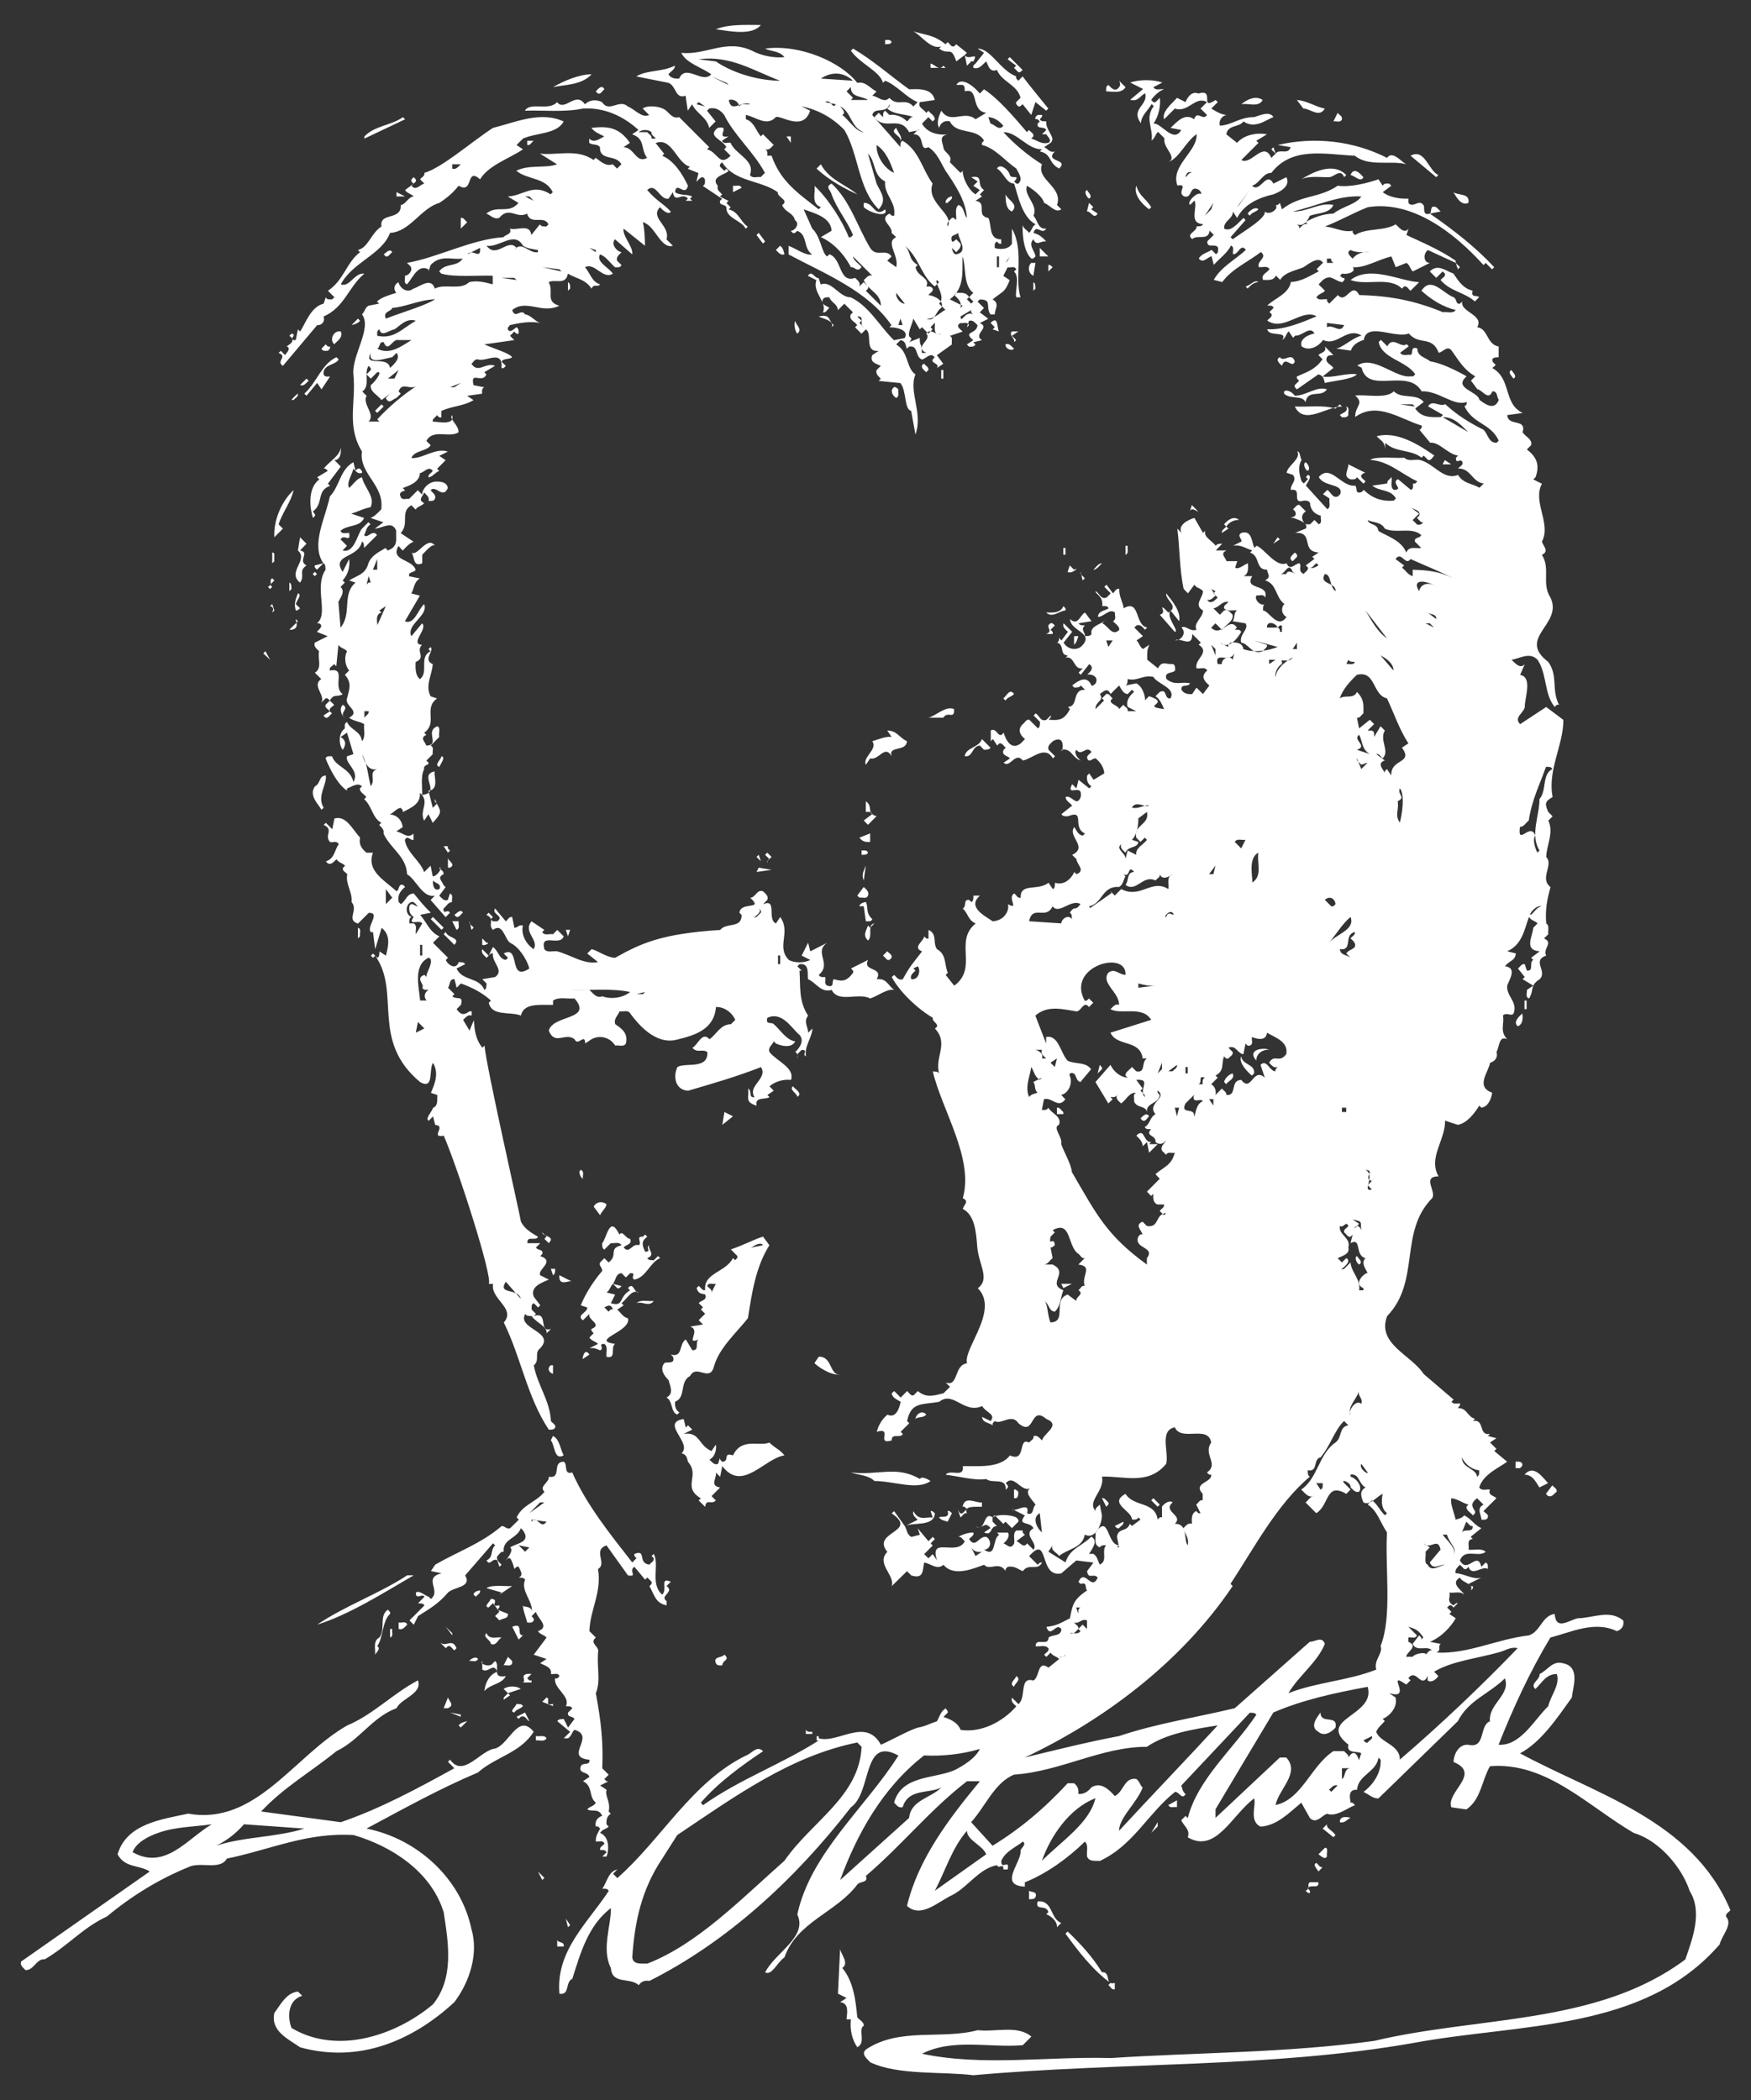 <svg xmlns="http://www.w3.org/2000/svg" xml:space="preserve" viewBox="0 0 472.27 566.34">
  <rect x="0" y="0" width="472.27" height="566.34" fill="#333333" stroke="none"/>
  <path fill="#fff" fill-rule="evenodd" d="M205.21 6.74c-2.41 2.98-8.48 1.64-12.14 1.15 3.66-1.44 7.99-1.15 12.14-1.15zm49.81 5.2.57-.58c.59.39.86 1.34 1.73 1.16l.59-.58 2.88 2.31-.59.58c.97 1.73 3.95-1.16 2.32 1.73l.59.58 2.3-2.89-1.73-1.16c3.66.1 6.07 5.88 10.41 7.51-.2.49.18.77.57 1.16l1.16-1.16c1.55 2.11 4.91 6.17 6.93 8.67l-.57.58-2.9-2.32-1.14 3.47-2.32-2.89c-.39.29-.68.77-1.16.58-.39-.39-.77-.67-.57-1.16l1.16-1.15c-.88-3.57-5.02-4.24-6.36-7.51-2.02.77-2.32-1.26-2.89-2.31-1.06.87-1.84 2.22-3.47 1.74-.19-.58.2-.86.59-1.16-.39-.38-.68-.77-1.16-.58l-1.16 1.16-.59-2.89-2.29 1.73c-1.45-4.43-2.03-1.45-4.64-3.47l.59-.57c-2.8.96-5.4-3-7.51-4.06 3.55 1.07 5.57.97 8.66 3.48zm-14.55-.58c-.29.67-1.06.48-1.74.58v-1.16c.68.01 1.45-.19 1.74.58zm-28.9 4.05c-1.35-1.73-3.47-1.45-5.21-2.31 9.35-1.25 20.43 3.57 24.86 9.24 2.31-.48 3.47 1.55 5.2 2.32l-1.16 1.16c1.64.19 3.09 2.12 4.63.58 2.22 2.5 4.24-.19 6.46 2.31l1.15-1.16c-3.17-1.34-5.58-4.53-8.76-5.78l-.57.57c-.97-3.27-6.07-5-8.67-8.66l.58-.58c5.68 3.37 10.01 7.32 15.12 10.98 1.92 0 6.17-.58 6.93 2.9l-4.04.57c-.67 1.44 1.16 1.93 1.74 2.89l.57-.57c.59.77 1.73 1.25 1.73 2.31l-.57.58-1.16-1.16-1.73 1.74c1.55 2.7 4.73 3.17 6.93 2.89-2.41.48-1.44 2.02-1.16 3.47.11 1.54 2.61 2.02 1.75 4.05l2.88 2.89.57-.58c0 1.83 1.45 5.1 3.48 6.36l1.16-1.16-1.75-1.16 1.16-1.15-1.73-1.16c3.66-.67 1.16 2.03 3.46 3.47l-1.14 1.16.57.58-1.73 1.16c3.37.48-.09 4.04 3.46 4.62.97 2.02 0 5.78 3.47 5.78v1.16c-.59.19-.86-.29-1.16-.58-.77.39-.59 1.06-.59 1.74 1.07.39 3.66.58 4.63-1.16v-4.04c3.37 5.78.66 13.39 2.32 18.5h-1.16c-.39-1.84 1.05-5.4-.59-6.94l.59-.58c-.39-1.06-1.54-.39-2.32-.57l-1.16 2.31 1.73 1.16c-1.44 3.56-1.73 2.79-4.62 5.2 2.03 1.06.57 2.7.57 4.05h-1.14c-1.45-2.11.57-4.05-2.89-4.05l-.59.58 1.73 1.74-1.14 1.16 2.3 1.73-2.3 1.16c2.98 1.25-1.93 2.89.57 4.62l-2.32.57.59.58c-.39.77-1.16.58-1.75.58l-.57-.58 1.73-1.15c-2.98-2.51.86-1.44 1.16-4.05-.66-.58-1.25-1.54-2.32-1.16l-.57 1.74.57-.58c-.48-1.07-1.64-.39-2.3-.58-1.63.86.37 1.93.57 2.31l-3.45 1.16c.96.39.39 1.54.57 2.31l-4.05 2.9 1.73 2.31-1.73 1.16c1.07-1.44-2.59-1.25-.58-2.89-1.14-1.54-2.3.39-3.46.58-1.92-.77-.86-3.95-3.47-3.48l-.58.58c-.39-.77-.19-2.12-1.74-2.31l-1.15 1.15c3.47 2.02 2.6 6.26 5.2 8.09-1.93 4.63 2.12 10.31 0 16.19l-1.16-6.36c-1.93-.49-1.16-5.3-2.89-7.51l-5.87-.58.58-.58c-.58-.67-1.45-1.25-1.16-2.32l1.16-1.15c-1.07-.58-3.09-.86-2.32-2.89l1.74-1.16c-4.05.39-1.55-4.82-3.48-5.78L232.36 90l-1.74-1.73.58-.58c-.58-.97-2.31-1.35-1.73-2.9l.58-.57-2.32-2.31-1.74 1.74c-.09-1.74-1.82-2.02-2.31-3.47-.58 0-1.35-.1-1.74.57-.67 1.55 1.16 1.64 1.74 2.32-.58.39-.87 1.35-1.74 1.16 1.35-2.6-2.98-5.5-1.73-8.67l-2.31-1.16c1.06-1.74 1.83.77 2.89.58l.58 1.74c2.99-1.16 4.91 3.47 8.09 3.47 5 2.41 7.71 7.71 11.65 11.56l2.89-.58c1.45-2.41-2.99-2.99-4.14-2.89l.58-.58c-6.45-9.35-18.02-13.88-27.75-19.08V66.3c2.12.77 4.53 2.7 6.36 2.32-2.5-1.64-1.15-5.4-4.05-6.36-.28.29-.58.76-1.16.57l-.57-.57c1.25-.1 2.5-1.93 1.15-2.89-.58-2.12-2.59-2.03-3.47-4.05 2.02-1.44-1.34-2.02-1.15-3.47-4.72-3.37-11.66-2.7-15.03-8.09-.29.28-.77.58-.58 1.16l1.16 1.16.58-.58.57.58c-.57.96-5.11 1.54-2.89 4.04-.39 1.06.58 1.64 1.16 2.32l-.58.58 2.31 1.16-.57.58 1.15 1.15-.58.58c2.69.48 3.27 3.47 5.2 4.63l-.58.58c-1.06-2.31-5.39-2.8-5.2-5.78-.39-.97-1.93-.39-1.74-1.73l.58-.58-5.21-3.47c.77-.39.58-1.06.58-1.73-.77-1.64-1.93.48-2.31.58l.57-2.31-2.89-1.16.58-.58c-3.56-.87-4.82-8.09-9.25-6.36l2.32 2.9-.53.52c3.18 1.34 5.49 5 6.93 8.09-.77 3.18-3.17-1.44-3.47 1.74 1.35.97 3.27.48 4.62 1.16l-.58.58.58.58h-1.74l.58-.58c-1.54-1.93-3.56 1.54-4.05-1.74l-1.16 1.74c-2.41.48-3.37-4.53-5.78-2.32 2.8 3.18 3.95 3.28 6.36 5.78-.39 1.06-2.12-.19-2.89-1.16-2.89 2.89 2.89 5.01 1.73 8.67l1.74 1.74c-3.37.97-4.72-5.49-8.1-6.36.49 2.12.49 3.95.58 6.36l-5.78-4.62c-.39 2.02 2.7 4.91 2.31 6.93l-4.62-4.05c-1.16 1.16.29 3.19 1.74 3.48-.58.67-1.54 1.25-1.16 2.31l1.16 1.16c-.38.77-1.06.58-1.74.58-1.35-1.16-2.41-2.89-4.05-3.47-1.15 2.03 2.31 3.47 3.47 5.2-2.7 1.74-4.91-3.17-7.51-1.73 1.35 1.54 1.83 3.95 4.05 4.62-.76.96-1.54-.39-2.31 1.15-1.64-2.59-4.24-2.7-6.36-4.05-.58 3.28-3.47 1.35-5.2 2.31 1.54 2.6-1.06 5.2 2.89 6.36-4.81 2.31-8.87-1.93-12.72 1.16.87 2.59 2.32-.58 3.47 1.15 1.55.19 2.6 1.83 4.05 2.32-2.42-.49-5.2-.1-8.1.58-.28.39-.76.67-.57 1.16.57 1.15 1.64-.19 2.31-.58.68.39.58 1.06.58 1.73-.58.19-.86-.19-1.16-.58l-1.16 1.16 1.16 1.16-8.09 1.15c2.51 1.16 6.75 2.32 7.51 3.48-.86.67-2.22.19-2.89 1.15l1.16 1.16c-.29.39-.58.77-1.16.58.48-5.11-4.24-1.54-6.36-2.31-.86-.19-1.16.76-1.74 1.15 1.74 2.8 3.85-.48 6.36.58l-2.9 1.73.58.58c-1.16 2.7-4.42-1.16-3.47 2.9l2.89.58c-.77.38-.58 1.06-.58 1.73l-4.04.57 1.73 1.16c-2.7 1.64-5.59 1.54-8.67 2.9v1.73c-.58.19-.87-.19-1.16-.58-.39.58-1.35.96-1.16 1.74 1.25 0 6.16 1.15 5.2-1.74-.96.96 1.93 2.8 1.74 4.63-2.5 1.64-6.84-1.06-8.67 2.32l1.16 1.15c-1.06 1.74-4.42 1.35-5.2 3.47 2.89.29 6.55-2.89 9.82-1.73l-2.31 1.15 1.73 1.16-2.31 2.32.58.57c-1.06.38-1.83 1.64-2.9 1.74-.19-.77.77-1.16 1.16-1.74-1.16-1.54-2.31.49-3.47.58-.1 2.51-2.89 3.38-4.63 4.05l.58.58c.19.29-1.93.19-1.16 1.74.39 1.06 1.55.48 2.32.57l2.31-2.31 1.16 1.16c.09-1.64 1.73-3.28 3.47-3.47 1.45-.1 3.28.09 3.47 1.73-1.34 3.08-3.28-.96-4.63.58.58.77 1.54 1.25 1.16 2.31-.39.77-1.06.58-1.74.58.39-1.06-.58-1.53-1.16-2.31-.39 1.16-1.82 2.02 0 2.89-.67.87-1.73.77-2.3 1.74l-1.16-1.16c-3.18 1.83-.39 4.91-2.9 7.51l3.48 2.32c-1.16.48-2.03 1.44-2.9 2.4l-1.16-1.25c-2.31 4.05 3.76 3.47 4.63 6.45-.49.87-2.03.39-1.74 1.73l2.89.58c-1.64.97-1.54 2.7-2.31 4.06l2.31.57-4.05 6.94c2.6.96 3.47-3.09 5.2-4.64 1.26 3.18-4.91 5.4-3.46 8.67l2.89-3.47c1.73 1.35-3.47 5.59 0 5.79-1.83 1.73 1.25 3.37-1.73 4.62 0 .97-.29 3.48 1.15 4.62 2.5-1.82-.39-5.97 2.89-7.51l-.58-.57.58-.58c1.06 1.15-2.22 3.37.58 4.62-.19 2.9-2.12 5.78-.58 8.67l1.74.58c-3.76 2.69.29 6.55-3.47 9.24l.58.58c-1.83.87-.39 1.74 0 2.9 3.86-.19-.48-3.76 2.89-5.2 1.06.1.39 1.92.58 2.89l-2.32 2.32c1.06.39.39 1.54.58 2.31l-1.74 1.73c1.83 1.35-.97.77-.58 2.32-1.06 1.93-.39 5.3-.57 6.93 5.4-.58-1.16-5.49 3.47-6.36-.58.48 1.45 5-1.74 5.2l1.16 4.63 1.16-1.15c-.39-.29-.77-.58-.58-1.16 1.35 3.28 2.5 2.99-.58 6.36l-1.16-2.32-1.16 1.74c-1.44-2.79 1.74-5-1.15-7.51.28 3.09-2.5 4.05-4.63 5.21.19-.58-.29-.87-.58-1.16-1.16.19-1.83 1.35-2.89 1.73 2.02.29 3.17 1.45 3.47 3.47l-1.74 1.16c1.55.19 3.09 2.12 4.64.58v1.73c-.87.09-1.74-1.35-2.32 0 .48 3.37 4.05 5.49 5.2 8.67l1.74-1.74.58 2.89c1.45-.09 2.8-2.8 1.74-2.31.39.58 1.34.86 1.15 1.74-1.83.87-.38 1.73 0 2.89l.58.58-1.73 2.31c.67.58 1.25 1.54 2.31 1.16l.58-1.74c1.06.39.38 1.54.57 2.31-1.06 0-1.53 1.16-2.31 1.73-.09 1.93 1.16-.09 1.74 1.16l-1.16 1.15-4.05-4.62 1.16-1.16c-3.37.67-5.01-4.33-7.51-5.78-.19-4.82-4.43-6.84-6.36-10.98.29-1.06-.58-1.64-1.16-2.32l.58-.58c-2.41-1.25-2.51-4.53-4.63-6.36l.58-.58c-.58-.77-1.83-1.35-1.74-2.32l.58-.57c-1.25-1.16-2.8.18-4.05.57v.58c-2.5-1.64-4.52-5.58-5.78-8.67.29-.77 1.07-.58 1.74-.58 1.06 2.98 4.91 3.17 5.78 6.93 1.73-3.08-2.32-4.91-1.74-6.93l1.74-.58-1.74-5.79-1.73 1.16c1.82 1.06 1.25 2.51.57 3.48-1.06-1.45-1.25-4.44.58-5.78 0-.67-.19-1.35.58-1.74 1.06 2.32 3.66 2.32 4.05 5.2 1.06-1.26.39-3.08.58-4.63-1.25-.77-2.89-.77-4.05-1.73 3.28-1.74-1.35-3.18-.58-5.2.67-2.51 1.35-4.24-.58-6.36l1.16-1.16c-1.06-1.25-1.44-3.48-.58-5.21-.77-.86-1.73-.76-2.31-1.73l-.58 5.78-.58-.58c-.48.58-1.44.87-1.16 1.74 4.62-.87.58 4.24 3.47 6.36-1.44.97-2.31-.29-3.47 1.74l1.16 1.15c-.48.58-1.44.87-1.16 1.74l.58.58c-.58.39-.97 1.35-1.74 1.16l-.58-.58 1.74-1.16c-.48-.58-1.44-.97-1.16-1.74l1.16-1.15c-.39-.39-.67-.77-1.16-.58l-1.15 1.16c1.25-2.03-2.69-4.63 0-6.37l-1.74-1.73c2.12-1.25.67-3.86 1.16-5.79-.67-.67-1.54-1.25-1.16-2.31l3.47-1.74-2.89-1.16c.09-.39 2.11-1.54.58-2.31h-.58c3.27-2.6-.87-9.73 2.31-14.45-.09-.67.1-1.44-.58-1.74l-2.31 2.31.58.58-.58.57-.58-.57 1.16-1.16c-.39-.39-.77-.67-.58-1.16l2.31-.58c-3.46-5.01.58-12.23 1.74-18.01 2.7-2.8 2.7-7.23 6.36-9.25l.57 2.31c.29-.29.58-.76 1.16-.57.29.38.77.67.58 1.15-1.16.39-1.64-.48-2.31-1.15-.39 1.73-1.93 3.75-1.16 5.2 1.16-.96 2.02-2.5 3.47-2.89.58 2.8 3.66 5.3 2.31 8.09-2.31.48-2.98 1.06-5.2 1.74l3.47 1.15c-1.16 2.6-4.43 1.74-6.36 3.47.38 1.06 1.54.49 2.31.58.48 2.9-1.35.09-2.31 1.74l1.73 1.73-1.16 1.25c3.18.86 3.95-4.43 5.21-5.88l1.73-1.73.58.58c-1.25.77-1.15 1.92-1.73 2.89.86 1.16 2.31-1.74 3.47 0l-3.47 3.47c-.1-.58.1-1.34-.58-1.73-.97 4.62-8.38 3.37-5.21 8.19l1.74-3.47c.29 2.22-.29 4.14-1.74 5.78l.58.58-1.15 1.16c1.34 1.25 0 2.8-.58 4.05l.58 6.93c3.17-3.85.28-8.96 4.04-12.14l-1.73-.58c2.31-1.44 4.43-1.64 5.2-4.62.77-2.03 2.51-2.89 4.63-4.14l.57.67c3.08-1.06 2.11-3.27 2.31-5.3-1.06-2.89-3.75-.67-5.78-.58l2.32-1.73-3.47-1.16c1.06-.39 1.93-1.34 2.89-2.31.87-6.74-6.07-9.54-5.2-15.61-4.24-6.94-1.55-13.1-2.31-20.81-.49-5.11 5.11-12.43 2.31-16.19.77-.67.77-1.73 1.73-2.31l2.89-.58-.58-.58c1.45-1.25 3.37-1.73 5.2-2.31-.76-.97-.67-2.12.58-2.89.49 1.73 2.41 3.08 4.06 1.73 1.92-.58 4.72-3.17 5.78 0 2.7-1.44 6.84.58 9.25-1.73 1.82-.48 3.95-.09 6.36.58v-2.31c-3.18-.19-10.31.49-13.87-.58l-.58-.58c1.64-2.4 4.72-1.06 6.36-3.47-2.99.39-5.97-1.15-8.67 1.74l-.58 1.73v-.58c-2.89-1.45-4.14 2.22-5.78 4.05-1.06-.39-.39-1.54-.58-2.31 1.25-.09 2.51-1.93 1.16-2.89l-.58-.58c8.29-1.44 17.34-6.36 26.01-6.93.58-.77 2.41-.77 1.73-2.31 1.93.58 5.49-1.45 5.78 1.73l2.32-2.89c.39.67 1.06.58 1.73.58l.58-.58c-1.25-2.6-4.82.39-5.78-2.89-2.79 1.54-4.81-2.12-7.51 1.16-1.54.49-2.31-.77-3.47-1.16 2.99-2.5 5.98.29 8.67-2.88l-2.89-1.74c4.24-.19 6.83-3.66 11.56-.58l.58-.58c-1.93-4.05-6.84-3.28-9.83-5.78 3.47-1.74 7.81-.58 10.98-1.74l-4.62-2.89c4.33.58 10.02-1.44 14.45 1.73l.58-.58c1.73 1.25 2.79 2.32 4.62 1.74l1.16 1.16 1.16-1.16c-1.44-2.8-5.88-.77-5.78-4.62-.67-.97-2.02-.48-2.89-1.16v-1.15c1.25 1.34 2.89 0 4.05-.58-1.25-.68-2.5-1.06-3.47-2.31 4.24-.49 7.42-.29 10.4 4.04l-1.73 1.16c2.98.1 3.37 4.53 6.36 2.89-1.83-2.4-.39-5.11-4.05-6.36l1.73-1.16c-3.85-3.56-9.05-6.16-15.03-5.78-4.81 1.06-11.17.39-15.61.58 1.44-2.5 6.46.19 8.67-2.32 2.12 2.7 5.01-3.08 7.51.58 1.35-1.25 3.09-1.34 4.63-.58 1.92 2.99 4.63-.96 6.93 1.16 1.93.77 3.85 3.27 5.78 2.31l-1.74-1.73c1.16-.96 4.72-.77 6.36.58 1.06.96 1.84 2.22 3.47 1.73l8.09 8.09-.58.58c3.08.87 3.28 4.82 6.36 1.74l-1.73-1.74.58-.58c-1.06-2.11-5.3-2.89-2.31-5.2 3.85-.77-.97 2.98 2.89 2.31l-1.73 1.16c.39 1.06 1.54.38 2.31.57 1.16 3.09 6.75 4.63 5.21 8.67.67 1.06 1.92.39 2.89.58l1.15-1.15c-2.98-5.59-8.38-10.22-10.98-15.61-1.06-1.35-2.32-2.12-4.05-1.73l-.58.58 2.31 2.89-1.73 1.74c-.68-2.99-3.27-3.67-4.63-6.36l-1.16 1.74-.58-4.05c-2.89.97-2.4-2.6-4.63-3.48l-8.67-1.73c3.09-1.83 6.56-1.06 10.41-2.89.1.97-1.16 1.55-1.74 2.32.68 1.06 1.74 1.24 2.89 1.15 1.82-4.14 6.26 1.54 8.67-1.15-2.7-1.93-6.74-2.99-8.09-5.78 6.75.67 12.05-3.86 19.08-.58 2.67 1.44 6.24 2.02 8.74 1.73zm64.25 3.47c-.39.29-.68.77-1.16.58l-1.16-1.16.59-.58-2.32-1.74.57-.58 3.48 3.48zm-65.41 2.89c-5.2 0-12.24-1.73-17.34-5.2l-4.63-.58c8.59-1.16 14.94 3.18 21.97 5.78zm44.03-4.05.59.58h-4.05v-1.16c1.14.19 2.3 2.13 3.46.58zm-94.89 2.32c-2.7 2.98-7.42 2.79-10.4 3.46 3.17-1.83 7.21-3.46 10.4-3.46zm70.52 1.73-8.67-.58c2.89-1.92 6.06-1.83 8.67.58zm-33.53 1.15-4.63-2.31 4.05 1.73.58.58zm67.73 2.31 1.14-1.16c4.05 2.7 8.09 7.52 11.57 11.56l.57-.58c.39.58 1.36.87 1.16 1.74l-.57.58c1.53.39 2.69 1.64 4.62 1.15 1.07-.67-.19-1.64-.57-2.31h-1.16l1.16-1.16c-.58-1.15-2.61 0-2.31-1.73l.57-.58c-.39-.39-.67-.77-1.16-.58-.19-.58.2-.86.59-1.16h1.16c.19.49-.29.77-.58 1.16.29.68 1.06.49 1.74.58-.29 2.41 2.8 4.43 1.16 5.78l-1.74 1.16c.97.39 1.54 1.64 2.9 1.16-3 2.98 3.94 1.92 1.14 4.62-2.98-1.54-1.92-3.95-5.2-4.62l.58-.58c-3.95.1-6.55-4.62-10.41-4.62 2.8 3.08 6.66 6.36 10.41 8.67-1.64 4.15 5.78 6.07 4.05 10.98l1.16 1.16c-1.55 1.15-3.09-1.16-4.63-1.73-.48-1.74-2.89-3.58-4.62-4.63-1.06 2.6 3.18 5.2 1.73 8.09 1.16 1.16 1.16 3.76 3.47 3.47-1.27 1.92-2.61-1.45-3.47 1.15 1.73.49 2.41 1.25 3.47 2.31-1.45-.29-2.61 1.45-3.47-.58-1.55 1.55.39 3.09.57 4.63-.37.29-.67.77-1.14.57-2.5-2.31-2.41-8.28-2.32-9.24-.09.97 1.16 1.55 1.73 2.31.77-.67.77-1.73 1.73-2.31-3.65-1.93-4.71-7.7-5.78-10.98-2.21-.1-2.69-2.89-4.62-4.05.77-1.54 3.18.29 3.46 1.73.29.68 1.06.58 1.75.58.18.58-.29.87-.59 1.16.29.29.59.77 1.16.58 1.34-1.25 0-2.89-.57-4.05-3.09-2.12-5.68-5.49-9.25-6.36-.2-.58.19-.86.57-1.15-2.12-3.66-7.41-1.45-9.23-5.21-1.45-.39-2.61.49-2.9 1.74-.77-1.25-.09-3.28.59-4.63 2.5 3.85 6.15-.29 9.24 2.31l2.89-1.74c-4.34-.48-1.84-6.94-5.79-5.78-.09-.67.11-1.35-.57-1.74h-1.72c1.4-2.48 5.08.7 6.33 2.33zm39.29-1.73c-1.05 1.93-4.05 1.07-5.19 1.16 0-.67-.2-1.35.57-1.74.68.58 1.25 1.54 2.32 1.16.96-.77 1.05-1.35.57-2.31l1.73 1.73zm7.52 0c.57 1.07 1.93.39 2.89.58-.96.19-2.89 1.83-3.47 2.9.29.28.58.76 1.16.57l1.16-1.15c.29 1.92-.28 5.01-1.73 6.93 2.12-.29 5.39 5.49 7.51 1.73l-2.89-.57c1.75-1.64 3.86-4.15 6.36-2.32.86-2.6 2.32.58 3.48-1.16l-1.75-1.73 1.75-1.74c-3.2-1.82-5.02 2.99-8.68 1.74l-2.89 2.89c-.68-2.02 1.93-4.05 3.48-5.78l2.3 1.15c.5-1.25 1.64-3.08 3.48-2.31 4.62-1.44.09 4.72 4.62 1.74l.59.57-1.75 1.74c1.64.96 2.5 1.54 4.05 1.73-1.16.29-2.12 1.45-1.73 2.89 3.37-.19 5.2-2.31 9.25-2.31 1.54-.48 4.23-1.73 5.19 0-1.82.58-4.9 3.37-8.08 1.16-1.25 1.74-4.15.77-4.63 3.47l2.9 2.31c2.01-2.31 5.58-2.79 8.08-2.31l-2.89 1.74.59.57-4.63 4.63c2.7 1.54 5.98-5.39 8.09-.58l1.16-1.15-1.16-1.16.57-.58.59 1.74c1.06-1.44 3.37.48 4.05-1.74l-3.48-.58c9.84-2.31 20.43-1.15 29.49 3.47 1.45-2.12 3.95 1.16 5.2 1.74-3.75-1.16-10.21.77-13.87-2.31-8.09-.39-16.96-2.6-22.55 4.62-2.21-.1-3.18 2.89-5.2 3.46 2.22 2.12 3.77-4.14 5.78-.57l3.48-1.74c1.06 2.03-.87 3.66-3.48 4.63-3.75.86-7.8 2.5-9.81 6.36l-1.16-1.73c.19 1.92-2.61 2.59-2.32 4.62 1.82.96 3.66-1.45 5.2-2.89l.57.58-4.05 4.62.58.57c2.98-2.21 8.96-5.58 8.67-7.51.96 1.15 3.95-.58 2.89-1.74.57.19.87-.28 1.16-.57l.57 1.73c5.02-3.95 9.93-2.89 15.03-6.36 3.38.49 8.2-.76 10.98-1.73l1.16 1.73c.39-.76 1.16-.57 1.75-.57l.57.57-2.32 1.74c2.02 1.54 4.91 1.83 6.93 1.74v1.16c1.27 1.54 2.8-1.16 4.05.57.5.49-.48 2.99 1.73 2.31.68-.57-.19-2.4 1.75-1.73l1.16 1.16-2.9.57c6.56 4.53 12.54 9.25 17.35 14.46l-.57.57-1.73-1.73-.59.58c-7.89-8.76-19.26-17.53-31.21-15.61-4.33 1.73-7.12 3.47-11.55 5.2 3.28.39 4.73 1.64 7.51 1.16-.19.57.29.87.59 1.15 3.28-2.02 7.8-.97 10.98-2.89.96.87 2.32 2.7 3.46 1.16l-.57 1.73c3.95 1.83 9.16 4.05 13.3 6.93-.2.86.77 1.16 1.14 1.74l-.57.57-.57-1.73-7.52-3.47c-1.44 1.16-1.05 3.56.57 3.47l-4.62 2.31c-.77-.67-.77-1.73-1.73-2.31l-2.89 1.16-1.16-2.89c-3.48.77-7.12 3.17-10.41 2.89.97 1.34-1.44 2.02-2.89 1.73l-.57.58c.39.29.68.77 1.16.58.19.58-.2.87-.58 1.16-2.21-.39-2.98-2.31-5.21-.58l-1.14 1.16 1.73 1.73c-.68.77-1.64.77-2.32 1.74.68 1.06 1.93.38 2.89.57-.19.58.29.87.59 1.16l2.3-2.31c2.32 2.6 3.66-3.86 5.79 0 8.37.19 15.12 1.54 22.54 4.62 1.16-.19 2.7.48 3.47-.58-3.47-.86-6.45-2.7-9.25-5.2 2.59-4.05 5.78.67 8.67 1.74.97.48.48 2.02 1.73 1.73l.59-.58c-.59 2.89 5.98 3.57 4.05 6.94 2.98.39 2.5 4.62 5.78 5.2v2.9c-.57.09-1.34-.1-1.73.58.09 1.63 1.93.96 0 2.31 5.3 2.98 2.89 9.54 8.19 12.14l-4.14.57c.19 3.18 5.3.77 4.14 4.63.68 1.16 2.7 1.83 2.32 3.47l-1.16 1.16c2.59 2.02 3.57 4.15 2.32 7.51l-.59.58 2.32 1.16c-2.61 4.91 2.61 10.79 0 15.61.29 1.15 2.11 2.59 0 3.56 2.41 3.85-.2 7.61 2.32 11.56 3.46 7.23-9.25 10.79-.59 17.34 2.7 3.86.77 7.42 2.89 11.56-.57-.19-.86.19-1.14.58-2.9-3.37-2.03-8.76-4.64-12.72-2.12-2.21-4.71-.39-7.03 0 .96.87 2.32 2.61 3.57 1.16l-1.25 2.9c3.07.58 1.64 5 1.25 8.09.39 2.02-3.29 3.18-1.25 5.2l7.03-4.63 4.62 3.47c.09 6.65-4.33 13.58-2.89 20.81-2.21 1.25-2.11 1.93-1.16 4.05l1.16 1.15-1.16 1.16c1.54 3.28-.48 6.55-.57 9.83 2.11 2.02-1.93 5.78 1.16 8.09-.97 3.56-1.45 6.07-1.16 9.82.96.58.39 1.93.57 2.9l-1.16 1.15c2.7 1.16-.48 2.8.59 4.62-3.95 1.35.39 4.23-1.75 6.36-2.78 1.74-1.44 2.99-2.89 5.21-1.05-.39-.48-1.55-.57-2.32l1.73-1.15-2.89-1.74.58-.58-1.84-2.31c.59-.39.96-1.35 1.84-1.16l.57 1.73c2.02.19.48-2.12 1.73-2.88l-.57-.58 2.3-1.74c-4.33-.29-1.92-3.95-1.73-6.36l1.16-1.16c-.77-.77-1.73-.77-2.32-1.74-1.25 3.37-1.82 7.51-5.87 9.25l2.32.58c-.11 2.02-1.84 1.93-2.9 3.47 3.38.39 1.06 3.76.58 5.2-.29 2.89 2.89 4.33 1.73 7.51-.68.97-1.82-.48-2.89.58.48 2.12-.96 4.23 1.16 6.36-2.31-.97-2.02 1.92-2.89 3.47.48 1.44-.48 2.6-1.73 2.89-.39 2.52-4.05 6.45.57 8.09-.29 1.64-.96 3.66-2.89 4.05l-.59-.57c-1.25 2.02-3.27 4.71-5.77 5.19l-3.46-1.14c.09 5.3-4.64 10.01-1.75 15.03-4.62 0-.48 4.14-1.73 5.87-9.05 9.16-3.07 22.44-12.14 31.8-2.89 7.51 6.55 10.49 9.82 15.6l8.1 6.93-.57.57c.86 1.36 3.57-.67 1.73 1.74 2.5-.11 2.5 2.32 4.63 2.89l-.59.57c3.37-.57 1.34 4.05 4.63 3.48l-.59.57 2.32.59-1.73 1.16 1.73 1.73-.59.57 3.47 2.89c-2.21 1.64-6.45 3.38-7.52 6.93.68 1.07 1.93.39 2.9.59-.68 1.54 1.14 1.64 1.73 2.32l-3.48 3.46c.48.59 1.45.86 1.16 1.73-.29.77-1.06.59-1.73.59 0-1.36-1.45-3 .57-4.05l-1.73-1.73c-1.55 1.14-1.64 2.01-.57 3.46.19.59-.2.86-.59 1.16-.57-.77-1.73-1.25-1.73-2.32l.57-.57c-1.54-.39-2.89-1.54-4.62-1.73-.39 1.53.77 3.85 1.16 5.78.87-.29 1.73-.39 2.3-1.16 2.13 1.07 2.52 2.5 4.64 3.46l-2.89 2.32.57.59c-1.82.19-.86 1.82-1.16 2.89 1.64.19 3.48-.48 4.64.57-1.93 1.64-5.68-1.05-6.95 2.32 2.04 3.86 4.64-2.8 5.79 1.73l1.16-1.16c.77.39.57 1.06.57 1.75-1.34-1.07-4.33 2.21-5.2-.59-.28.29-.57.77-1.16.59l-1.16-1.16c-.57.66-1.44 1.25-1.14 2.32 1.82-.11 4.91 1.91 6.94 1.14l-3.48 1.73c.39.39.68.77 1.16.59.2.57-.19.86-.57 1.16 1.05-1.75-2.41-2.12-2.9-3.48-2.87 1.64.77 3.57 1.16 4.64-.96-1.07-2.69-.39-4.03-.59.48 1.16-.97 2.31 1.14 3.47.39-.29.68-.77 1.16-.59l-1.16 1.16c-.28-.29-.57-.77-1.14-.57l-.59.57 1.16 1.16-.57.57 1.73 1.16c-1.25 2.22-3.75 5.02-6.95 6.36l2.9.57c-.97.77.39 1.54-1.16 2.32 8.48.48 16.37-3.66 24.94-4.62 3.18-1.06 3.48-5.3 6.95-5.79.37 4.73 3.94 1.55 6.35 1.16 4.14-.09 8.48-2.41 12.14.59.39 1.44-.57 2.59-1.73 2.89-5.98-2.89-12.34.29-17.91 1.73-5.59 9.25-10.03 18.98-13.98 28.9 5.89.39 9.54-6.64 13.39-10.39.68-2.89 3.28-5.79 2.32-8.68-2.89 0-3.86 2.22-5.78 4.05-1.64-1.44 1.25-2.39 1.14-4.05 2.13-.96 3.47-3.75 6.36-2.89 4.73.97 2.61 6.46 2.32 9.25-3.86 5.39-8.29 12.05-13.96 15.03 20.22 10.98 46.61 18.01 56.73 42.29-.39.59-1.34.88-1.16 1.75 1.93 2.11-1.14 5-1.73 7.5-20.51 23.6-53.75 21.19-82.76 26.6-38.24 6.73-78.71 5.1-118.5 8.67-8.56-1.05-20.22.09-27.83-3.48-.86-.96-2.59-2.21-1.16-3.46 9.06-6.07 20.43-2.59 30.15-5.21 4.82.57 10.69-1.45 14.46 1.73l-2.32 2.32c-9.05.77-18.87-1.93-27.16 2.31 16.37 3.46 33.91.67 50.85 1.16 23.71-1.54 47.4-1.36 71.11-4.63 28.22-6.73 60.2-4.23 83.9-21.96 1.93-5.59 4.73-12.8 1.16-18.49-2.03-6.27-8.19-13.59-15.03-15.61-12.42-7.23-23.6-19.26-38.82-18.01-2.22 3.85-2.42 8.96-6.36 11.65l-4.05-.57c-1.54-4.14 8.28-9.05.57-12.23.09-2.12 1.45-4.91 4.05-4.63 4.73 1.06 2.8-5.19 5.79-6.35-.49-4.63 5.67-7.14 4.03-11.57-4.33 4.25-9.82 5.88-12.71 11.57l-21.39 20.8c-1.53.09-2.69-1.16-4.03-1.73 2.5-1.93 4.8-5.02 4.62-8.68l-.59-.57c-.57 3.95-5.48 4.62-5.78 8.66-2.69-.18-1.82 2.61-1.73 3.48.57-.09.87.29 1.16.68-1.93.66-5.02 3.27-7.52 2.3-1.44.48-2.89 2.89-4.62 1.16l-2.32-4.14c-3.37 2.8-6.55 6.16-10.98 6.46-3.18-1.45-1.16-5.78-1.73-7.62-6.07 4.53-10.32 14.94-17.92 10.5.77-2.11-1.16-3.09-1.75-4.63l1.16-1.14.59.57c2.78-10.69 12.33-18.6 18.49-27.85-.39-.66-1.05-.48-1.73-.57l-18.5 19.66c.29.86.39 1.73 1.16 2.3-1.05 1.73-1.73-.77-2.89-.57-7.42 5.96-11.17 14.35-20.23 18.6-1.35-.11-2.8.28-3.46-1.16-.2-1.36.48-3.09-.59-4.05-4.53 4.43-10.21 8.57-16.19 10.98v1.16c-7.32-.38-.76-6.55-1.14-9.84.39-.77 1.64-1.73.57-2.3-1.54 1.34-4.73 2.59-5.78 5.21-.09 2.69 2.3-.77 1.73 2.3h-1.16c0-2.02-1.16.09-1.73-1.16-4.82.87-7.91 5.98-12.13 8.09-3.75 1.75-8.39 6.36-12.14 2.89 2.99-12.62 11.37-23.6 19.65-33.61h-3.48c-10.02 7.71-17.53 17.24-27.26 25.52.77 1.93-1.54 1.36-2.31 2.32-5.59 7.52-16.38 10.12-19.65 19.66-1.92 1.25-3.37 5-5.21 4.05 2.61-5.31 11.57-9.55 8.67-15.62 3.57-16.57 18.49-28.9 27.27-42.86-9.83-5.41-7.04 9.92-12.81 13.96-15.32 19.75-33.53 36.33-54.34 46.82-1.16-.19-2.22.09-2.89 1.16-2.22-2.21-7.22-.09-7.51-4.62-2.6-5.11.1-11.48 0-16.19-6.16 4.71-8.19 12.14-10.4 19.07-2.02.96-.57 4.43-3.47 4.05-1.06-11.57 7.61-19.08 13.29-27.74-.38-.77-1.06-.58-1.73-.58 1.44-2.21 1.64-4.62 4.05-5.21l-1.16 1.16 1.16 1.16c11.85-10.41 20.04-25.83 34.68-33.04 1.54-.5 2.99-2.9 4.62-1.16-5.49 3.66-12.05 8.37-16.77 13.87l.58.68c9.93-7.04 21.1-11 31.22-17.46h-.58v-1.14h.58v.57c5.3 1.45 12.62-5.78 16.77 1.73 3.37-1.53 7.42-3.84 9.92-4.62 2.22-.39 2.89-.96 5.2-1.73.68-1.16.87-2.52 2.32-3.47.28.39.67.68.57 1.16l-1.16 1.16c1.75.57 3.86 1.44 4.63 3.48 5.48.86 11.37-2.13 15.03-6.36-.68-.68-1.54-1.16-1.16-2.32l1.73 1.73c2.23-1.73.09-7.51 4.05-6.35 1.73-.97 1.06-5.68 4.05-3.48l2.89-2.32c-.67-.76-1.73-.76-2.3-1.73l-1.16 1.16-.58-.57c.38-.58 1.36-.86 1.16-1.74-.86-1.05-2.31-.39-3.47-.57-.09-2.5 3.47.19 3.47-2.32 1.07-.96 3.37-.19 3.48-2.3-1.45-2.02-2.89 2.69-4.05-.59 2.8-.39 3.28-.77 6.35-2.32.68-3.37.77-5 4.63-7.51-.68-.59.19-2.41-1.73-1.75l-.59-.57c1.73-3.84 3.48 2.7 5.2-1.16-1.25-1.34-2.5.68-2.89-1.73l1.73-2.32-4.62-.57-4.05 3.48c-6.18 1.34-3.18-10.91-8.68-4.63l2.32 2.32c.29-.29.57-.77 1.16-.59-1.25 2.41-3.57 0-5.2 2.32-1.25-.57-2.41-1.54-4.05-1.16-.39.29-.77.68-.57 1.16-1.75-2.89-4.34 0-5.79-1.73-2.6.86-8.09 3.46-10.98 0-1.73 1.55-3.46-.39-5.2-.59-.49 2.02 0 4.53-3.47 3.47l-1.16-1.16-4.14 4.05c1.06-2.89-4.34-6.07-1.16-9.25-4.53-5.48 8.67-5.3 1.16-10.39l.67-.59 2.89 4.05 3.47-1.73c-.67-.68-1.54-1.25-1.15-2.32 1.45 2.8 3.47 1.45 5.2 1.73l-.57-1.73c.48-.19.77.29 1.14.59-.19 3.75-6.16 2.3-8.09 3.46.58.96.49 2.21 1.74 2.89l2.31-.57-.58-1.75 2.89 3.48 1.16-1.16.57.59-1.14 1.16.57.57-2.31 2.32 1.15 1.14 1.16-1.14 1.16 1.73c-2.21-6.75 5.3-.97 7.5-5.2-.57-.39-.96-1.34-1.72-1.16.67-.57 3.17-1.34 4.04-1.16.2.86-.77 1.16-1.16 1.75 1.75 2.69 2.61-.97 4.63-.59 1.34.68 1.55 3.18-.58 3.47 3.38 2.21 2.13-2.89 4.05-4.05l-.57-.59h2.89c.68.77-.19 2.22-1.16 2.9 1.06.37 1.93 1.82 2.89 0 .2-1.16-.48-2.7.59-3.47h1.73c-.19.57.19.86.57 1.16l-2.3 1.73c.96.2 1.91 2.11 2.89.58l1.73 1.73c1.45-1.84-3.07-4.05 0-5.79-.96-2.01-4.53-.57-2.32-3.46l-3.46-1.73c.48 1.16 5-2.41 4.05 1.16 1.93.76 1.34-1.65 2.3-2.32-.87-1.34-3.46-3.48-1.14-4.63-2.61 1.84-4.63-3.94-6.93-1.16.28.29.76.59.57 1.16l-.57.59c.28-3.48-3.66-1.54-5.21-2.89-3.27.48-7.42-.77-10.97-1.16 1.16-1.64 5.09 1.05 4.61-2.32 3.86-.09 10.02.68 12.71-2.89 4.54 2.02 2.02-5.11 5.2-3.46.39-.59 1.36-.88 1.16-1.75 1.06-.39 1.64.59 2.31 1.16.39-1.93 5.3-4.14 1.16-5.78-4.52-3.86-3 5-7.52 1.16-1.84-2.8-4.62.48-6.36-.59-.39.29-.76.59-.57 1.16-.96-.77-2.8-.68-2.89-2.3l2.31 1.14c1.44-1.92-1.06-2.12-2.31-4.05-4.91 2.22-7.7-4.23-11.56-1.16-4.53.86-7.6-.09-8.66 5.2l.58.59-2.32 2.3.58.59c-.67 1.34-3.08-.39-2.98 1.73-4.43 1.36.48-3.66-4.05-2.32.48-1.73 1.35-3.36 2.89-4.62 2.22 1.07 3.18-1.55 3.56-3.47-.87-.57-2.31-1.05-2.4-2.3l.67-.59 1.73 1.75 1.74-1.75c.58.39.87 1.36 1.74 1.16l1.15-1.16c2.32 1.93 4.25 1.25 6.93.59l1.75-1.73-1.16-1.16c3.55 1.25 2.12-4.72 5.77-5.2-.46-1.41.67-3.77 1.93-6.47 2.13-4.52 4.68-10.05.96-13.76 3.44-2.58.17-6.4-.17-11.38-.29-4.2-.82-8.48-3.88-10.01.29-1.16 1.84-2.03 0-2.89 3.06-10.72-5.64-23.74-8.09-34.2.57.09 1.34-.09 1.73.57-1.34-4.33 2.7-8.09-1.16-12.13 1.74-1.07-.87-1.74-.57-2.9-4.23-2.5-8.96-7.03-11.07-10.98l.67-.58c.67.68 1.16 1.54 2.31 1.16 1.93-3.56 2.61-4.14 5.2-7.51-2.7-1.06.39-2.7.58-4.05.28.29.58.77 1.15.58v-2.31c2.5 1.06 1.06 3.65 2.32 5.2 2.6 1.44 1.93 4.24 2.89 6.36l-.57.58 2.3 2.89c6.56-4.82-.19-11.95 5.78-16.77-2.13-.96-1.93-2.6-3.48-4.05 1.16-.57 0-2.5 1.73-2.31l.59.58c.68-.39.48-1.06.57-1.74h1.75c-3.57 3.09 1.34 5.49 3.46 6.93 3.66-.29 4.53-3.56 4.05-4.62 3.27 1.73-.29-1.74 1.73-2.89.59.39.87 1.35 1.75 1.16-.2-4.14 4.62-1.74 7.51-4.05l1.16 1.73c.68-.38.48-1.06.59-1.73 2.39.77 4.33-.97 5.19-2.89l.59.58c2.59-.97 0-2.7 0-4.05l-1.16-1.16c4.43-2.12-1.36-5.01.57-7.51.59.86 1.07 2.22 2.32 2.31l.57-.57c-3.66-1.64.29-6.56-4.62-4.64-.68 0-1.36.1-1.73-.58l2.89-2.3c-.59-.77-1.84-1.35-1.75-2.32 1.64-.67 2.9 2.89 4.06 0 .66-4.05-4.15.29-2.32-3.47l1.16 1.15.57-2.31 2.89 2.31.59-.57c-1.07-.68-1.36-1.74-1.16-2.89l.57-.58 1.16 1.73 2.89-1.73c-.09-1.64-1.05-2.99-2.31-4.05-.87-.1-1.73 1.34-2.3 0-.2-.86.77-1.16 1.16-1.74-1.36-1.92-2.7 1.35-4.05-.57-.77.67.09 2.12 1.16 2.88-2.42-.67-2.42-3.46-5.2-2.88 0 1.82 1.64-4.53-2.32-2.32-.68.67-1.55 1.25-1.16 2.32l1.75 1.73-.59.58c-2.12-3.66-5.5.09-8.09.57-2.11-2.5-3.47 2.22-5.2.58l1.73-1.15c-.67-.77-2.4-.77-1.73-2.31l.59-.58c-.59-.39-.97-1.35-1.75-1.16l-.57.58-1.16-1.74-.57.58v-2.89c1.64-1.06 2.03 2.69 3.46.57.59 1.93 2.02 4.92 4.63 2.9l1.14-1.16c-1.53-1.25-2.02-2.69-.57-4.05.57-.39.86-1.34 1.73-1.16l2.32 2.32c.66-.39.48-1.06.57-1.74l-1.73-1.73.57-.58c.97.58 1.36 2.41 2.9 1.73l1.16-1.15c.19.48-.29.77-.59 1.15 2.8.19 4.14.19 5.78-2.89l-.57-.58c2.98-.09.96-4.72 4.62-4.62l-1.14-1.15c-.39.67-1.06.48-1.75.58l-.57-.58c1.44-1.16 3.94-2.99 5.2 0 .48.19.76-.29 1.14-.58.97-2.11-1.64-2.6-2.3-2.31.57-.67 1.53-1.25 1.16-2.32l-.59-.58-2.3 2.9-.59-.58 1.16-1.16c-2.61.49-2.12-3.37-4.63-2.9l.59-.57c-2.41-.1-.77-2.8-2.89-3.47.66-.39.48-1.16.57-1.74-.19.49.2.77.59 1.16l1.73-2.32c-.68-.67-1.54-1.25-1.16-2.31l2.32 2.31-2.32 2.9c.96 1.74 3.18 2.22 4.63 1.16 4.14-3.76-2.81-4.15-2.9-7.51 2.23 2.02 2.7-1.16 4.05-1.74l1.75 2.32-3.48.57c.39.68 1.07.49 1.73.58-1.34 1.06.11 1.92 0 2.89.68-.09 1.36.1 1.75-.58-.59-2.31 3.17-2.7 4.05-4.04l-1.16 1.15c1.55.58 2.69 3.76 4.62 1.74 0-1.06-1.16-1.64-1.73-2.31 1.05-.49.39-1.65.57-2.32-1.53-1.25-2.98 1.16-4.62 1.16.09-1.65 1.93-1.65 2.89-2.32-.39-.77-1.06-.58-1.73-.58.39-2.79-2.13-3.37-1.74-4.04.97.58 1.36 2.31 2.9 1.73l1.14-1.15-1.73-1.74.59-.58 1.73 2.32c.57-.49.86-1.45 1.73-1.16-.19 1.92 1.06 3.75 1.16 5.2 4.52-2.6 2.89 4.53 6.36 5.2l-.59.58c-.66-.68-1.25-1.55-2.3-1.16l-.59.58 2.32 2.31-1.73 1.16c.76.67.76 1.64 1.73 2.32l1.73-1.16c-.68 1.54-.57 2.02-.57 4.04l2.89 2.32c1.16-2.22 2.12-.97 4.05-1.16.66.29.57 1.06.57 1.74-.68.86-3.07.29-2.32 2.31 2.41 1.93 3.95.58 6.36 1.16-.57 1.16-2.5 0-2.32 1.73.68 1.06 1.75 1.26 2.89 1.16l1.16-1.73 1.75 1.73 1.73-2.31c-1.34-1.16-2.5-2.41-.57-4.05-.59-1.06-1.93-.39-2.9-.58-.66-2.51 3.86-4.24.59-6.36l.57-.58-2.32-2.32c.11 3.95-3.28.77-4.62 1.74 1.73 0 3.18-2.02 1.73-3.47 1.07-.77 2.32 1.25 4.05.58-.96-1.74 1.75-3.27 1.75-5.2-2.61-1.44 0-3.47 0-5.2-.68-.87-1.75-.77-2.32-1.74l-1.73 2.32-1.16-1.16c-1.16-5.21-1.07-11.66-1.73-16.29l1.14 1.16c-1.05-2.02 1.54-3.47 3.48-4.05l2.32 4.05.57-.58c-.38 1.74 1.54 2.41 2.89 4.05.39-.67 1.06-.48 1.73-.57l-1.73 1.82h2.89c-1.82.86-.39 1.74 0 2.9h2.9l-.58 1.73c.86.68 2.31-.77 3.46-1.16 0 1.26.29 2.7-1.14 3.47h2.3c-2.41 3.86 4.63 1.93 3.47 5.78-.39-1.06-1.55-.48-2.32-.58-.77 1.06 1.16 3.08 2.32 2.31-.68.29-.57 1.07-.57 1.74 1.73.19 3.94 5.2 6.35 1.74-1.44-.68-1.55-2.6-.57-3.48-2.52-1.82-1.93-5.39-5.21-6.36 1.93-1.06.39-1.92.57-2.89-3.27.1-1.82-3.66-4.62-4.63l-.59.58 1.16-1.16c-1.73-.48-3.07-1.64-5.19-1.25l2.3-1.15c.11-.77-1.34-1.64 0-2.32 2.89-.86 2.7 2.6 3.48 4.05l.57-.58c2.13.77 5.3 5.98 8.09 4.72.97 2.22 2.22.1 3.47 0 .77.68-.59 2.12 1.16 2.89.37-.58 1.34-.97 1.14-1.74l-.57-.58 2.32-1.73-.59-.58 1.75-1.16c-5.02-.28-1.07-5.58-6.37-5.3l2.89-1.16c.86-1.53-2.12-2.4-3.46-2.89h-.58c-.19-.19 1.93-.09 1.16-1.73l-.57-.58c.57-.39.96-1.35 1.73-1.16l1.73 1.74c-1.25.77-1.25 1.92-.57 2.89.37.77 1.05.58 1.73.58l1.16-1.16 1.16 1.16c1.05-.38.39-1.54.57-2.31-1.55-.39-2.5-1.26-2.89-2.9.19-.97-.86-1.25-1.73-1.16-3.57 1.06-.11-3.47-3.47-2.89-.19-1.54 1.73-2.41.58-4.05l-1.74-.58c.39-2.11 3.95-3.66 2.89-5.78.86.09.68 1.64 1.16 2.31-.96 1.64-.77 3.47 0 5.78l.59.58 1.14-1.16-.57-.58.57-.58c1.27.39-.19 2.03-.57 2.9l5.78 6.36c1.06-.58.39-1.84.59-2.9l-1.75-1.15 1.16-1.16c.97.58 1.45 2.41 2.89 1.74l.59-.58c.96-2.99-4.34-1.83-5.78-4.63 3.17-3.66 6.07 2.8 9.82 2.32.66.57-.2 2.4 1.73 1.73l.59-.58c2.21 2.22 4.9 3.18 8.09 2.89l.57-.58c-1.45-2.59-4.43-1.82-6.37-3.46l4.05-.58c-.19-.77.77-1.16 1.16-1.74.2 1.16-.48 2.7.59 3.47 2.98-.09-.97-1.83 1.14-2.89l3.47 2.89c.77-.29.57-1.06.57-1.73.59.19.86-.19 1.16-.58-4.23-1.93-7.71-5.49-12.71-5.78 1.53-1.06 6.93-.39 9.25-.58.96 1.06 2.69.39 4.05.58l.57-.58c-2.8-2.31-7.12-1.34-9.82-4.05v1.74c-.2-1.93-.68-1.93-2.32-3.47 5.39-1.55 11.46 2.31 15.6 5.2-.57.39-.86 1.45-1.73 1.16l-1.16-1.16-1.14 1.16c3.75.77 6.46 5.68 10.4 4.05 1.45 2.41 3.95 2.32 5.77 3.47l1.16-1.15c-3.17-.39-3.46-4.15-6.93-4.05.48-.58 1.45-.87 1.16-1.74-.59-1.25-1.73.87-1.73-1.16l.57-.58c-2.8-.39-5.1-3.75-7.52-3.47l-2.87-3.47c.39-.28.77-.58.57-1.16-5.59-1.64-11.96-6.64-17.92-2.31-.11-2.98 2.59-3.56 0-5.78 2.8-.38 8.37.97 10.41-1.15 2.21 2.22 6.05.39 8.08 2.89l-2.3 1.74c1.64 2.5 4.33 2.41 6.93 2.31l.57-.58-4.05-2.31c1.25-1.93 3.09.28 4.64-.58 3.27 2.99 6.35 4.91 10.39 6.93 1.16 1.26 1.36 3.57 3.48 3.47l.57-.57c-2.3-4.82-6.83-4.34-9.25-9.25.39-.29.77-.58.59-1.16-3.47 1.26-7.52-3.08-12.14-2.89-3.75-6.45-14.46.97-16.19-6.36l-1.16-.58c4.34-2.99 10.41 3.56 14.46 2.89.57.19.87-.19 1.16-.58-2.52-3.66-9.07-4.23-9.84-8.67l.59-.57 1.73 1.73c1.45-2.89 3.75.67 5.2-.58l.57.58-2.3 1.74c.67 1.06 1.92.39 2.89.58.68-.58-.2-2.41 1.73-1.74 0 2.22 2.22 2.41 3.46 3.47 3 .49 6.75 2.31 9.84 4.05-3.75 3.27 2.98 3.95 3.46 6.36 1.55 1.16 4.05 2.99 5.21 0-.57-.77-.28-2.4-1.73-2.31-1.06 2.7-2.7-.39-4.05-.58l-1.73-2.31 1.16-1.16c-3.18-1.83-4.54-4.43-6.36-6.93-1.16-1.54-2.32.39-3.48.58-1.91-4.82-5.19-1.83-8.09-5.21-3.64 1.45-11.37-3.18-12.12 1.74-1.36.38-3.09 1.34-3.48 2.89l-4.05-.58c1.55 0 4.43-2.89 6.93-3.47-3.95-2.5-6.64 3.08-10.41 1.16-.96 1.54-3.66 3.28-5.78 1.73-.68-2.02 1.93-3.17 3.48-3.47-1.25-2.22-3.28.77-5.21.58l-.57.58-1.16-1.74c-.77.68-.77 1.74-1.74 2.32 1.64-2.6-3.75-.68-4.05-2.89 4.34.28 9.16-1.74 13.3-3.48-4.05-2.21-8.86 4.24-13.3 1.16.39-.58 1.36-.87 1.16-1.74l-.57-.57 1.14-1.16c-.37-.67-1.05-.58-1.73-.58 1.73-1.83 5.79-3.08 6.37-6.36 2.89-.09 5.59-1.93 7.52-2.89l-.59-.58 1.73-1.73c-1.25-1.83-3.66.19-5.19 1.16-1.06.67-5.2 1.25-6.36 3.47l-1.16-1.16c-.68 1.45-2.12 1.16-3.46 1.16-.68-1.44 1.14-1.93 1.73-2.89-.59-1.06-1.93-.39-2.89-.57-.59-1.74 2.5-2.5.57-4.05-3.47 2.69-7.8 4.52-10.41 8.09l-2.3-.58c2.02-3.57 5.78-5.4 8.67-8.09-1.44-1.93-2.02 1.35-3.46 1.16-.2-.77.48-1.93-.58-2.32-.96 2.02-3.09 3.47-4.62 5.2l-.59-2.31c-1.14.19-2.3 2.12-3.46.57.86-1.34 2.32-1.54 3.46-2.31l1.16 1.16c.77-.39.59-1.06.59-1.74-.68-1.35-3.09.39-2.89-1.74l1.73-1.73-1.16-1.15c-.18 2.88-3.36.96-4.63 2.3-1.92-1.44 1.36-2.02 1.16-3.46.68 0 1.36.09 1.75-.58-4.05-.19-1.36-4.52-2.32-6.36l-1.16 1.15c-1.16-.57 1.93-3.66 2.89-2.89.2-.58-.29-.87-.57-1.16-2.7-1.44-1.64 2.6-4.05 1.74-1.93-1.16 1.44-3.37-1.73-2.9-1.93-5.39 5.48-9.14 5.19-13.87-3.07 2.22-4.53 6.26-7.51 7.51 2.41-1.35-1.73-3.85-1.16-6.36l-1.73-1.74c-.77.67-.77 1.64-1.74 2.32.49-3.28-1.92-5.98.58-9.25l-.58-.58c-.96 1.74-2.8 3.08-2.89 5.2-2.89-4.05 2.02-4.72 1.16-8.09-1.34.58-1.93 2.41-4.05 1.74l3.48-2.9-3.48-1.74c2.5-.86 6.16-.86 8.68 0l-2.43 1.24zm-148.07.58c-.58.39-.87 1.35-1.73 1.16l-.58-.58c.58-.68 1.64-1.94 2.31-.58zm71.1 2.89h-4.62l.58-.58-1.74-1.74 1.16-1.16c-.1 2.9 3.08 2.32 4.62 3.48zm106.46 0c-1.16 2.12-3.86.76-5.79 1.15 1.54-1.25 3.86-2.5 5.79-1.15zM199.43 28.7c.68-1.06 1.93-.39 2.9-.58-2.22-1.15-5.11 2.6-5.78-1.15 1.43-.38 2.59.48 2.88 1.73zm157.89.58c-1.55 2.6-3.86 0-5.78 0l-1.75-2.31c2.81.2 4.94 1.82 7.53 2.31zm-169.45-1.16.57-.58 1.74 1.16-2.31-.58zm37.57 0c-.96 1.54-1.35-1.64-2.89-.58l2.89.58zm13.88 1.16c1.92 1.73 4.72 1.35 7.03 2.31-.86-.19-1.16.77-1.74 1.16-1.25-1.44-3.47-2.02-4.72-1.74l-1.16-1.15c-.67.38-.48 1.06-.57 1.73L237 30.43l-1.16 1.16c2.8 3.85 6.84-.67 9.35 4.05l2.89-.58c-.86-.19-1.15.77-1.73 1.16 3.37-.1 1.34 4.82 4.04 3.47 2.32 1.45 3.18 3.85 4.63 6.36 2.02 2.98 5.48 7.8 5.77 12.71-.77-.67-.77-3.17-2.31-3.47-1.05.97-.48 2.7-.57 4.05-.39-.29-.68-.77-1.16-.58-.68.68-1.55 1.25-1.16 2.32 1.93-3.37-5.97-6.36-4.05-11.56-2.8-3.86-3.66-8.96-8.09-11.56-.76.38-.58 1.06-.58 1.73l-7.61-8.67c.58-2.31 3.86-.19 4.63-2.89.2.48-.19.77-.57 1.15zm-11.57 5.78c3.95 6.75 3.66 15.89 9.25 21.39 2.31-2.6.67-4.34-.58-6.93l-2.32-8.09c2.22 2.21 1.25 5.78 4.63 7.51-.38 3.56 3.08 5.49 2.41 9.24-.58.19-.87-.29-1.25-.58-3.08 1.64.97 3.28.58 5.2l1.25 1.16c-3.08 1.34.86 5.01 0 8.09l-2.41-1.74 1.16-1.15c-1.64-2.31-4.05.39-5.78-2.31-3.47-5.78-5.39-12.71-10.4-17.34-1.83.87-.29 1.73 0 2.89 1.35 3.85 4.24 7.22 5.78 10.98-.29.29-.58.77-1.16.58-1.54-4.05-5.3-10.12-9.25-13.88.48 1.25-1.15 4.82 1.74 5.78l-.58.58c-5.88-4.53-10.31-7.61-12.72-14.45h-1.16c0-.68.19-1.35-.58-1.74 1.16.39 1.64-.58 2.32-1.16l-2.89-2.89-.58.58c-1.34-1.55-1.83-3.95-4.05-4.63v-1.16c2.6.49 5.68 3.28 8.09.58 1.35-.58 7.42 4.05 9.25-1.73l-2.32-1.16c4.45.89 8.3 3.01 11.57 6.38zm5.21.58c-2.03 0-4.15-3.47-5.79-4.63 1.16-.67-.09-1.64-.58-2.31 3.09 1.45 2.8 5.69 6.37 6.94zm128.98-3.47c-.39 1.06-1.55.39-2.3.58l1.14-2.31c.39.57 1.36.87 1.16 1.73zm-252.68 0c-3.66 1.74-7.32 3.47-10.98 5.21v-.58c2.89-2.98 7.13-2.89 10.4-5.2l.58.57zm42.77.58c-1.84 3.47-7.32 2.99-10.98 4.63l-1.74 1.73 1.74 1.16c-3.48 2.41-9.25 4.24-11.57 8.09-3.95-3.47-1.63 4.14-5.78 1.73-1.55 1.93-2.99 3.18-5.2 4.63-5.01 1.44-7.9 7.8-13.3 8.09-2.22 5.88-10.02 7.81-13.29 13.88 2.5.87 3.56-3.18 6.36-2.89-4.34 3.66-5.31 9.06-10.99 11.56.49 1.74-.86 2.41-1.73 2.32l-9.24 10.98c-2.02-1.25 1.44-2.5-1.16-3.47l.58-.58 1.16 1.16c.39-.68 1.64-1.65.57-2.32-1.06.19 3.18-1.25.58-2.89l.58-.58c1.83.19-1.34 1.83 1.15 1.74l.58-2.89.58.57c1.45-2.02 2.8-6.64 6.36-7.51l.58-1.73c.29.77 1.07.57 1.74.57l.58-.57-1.74-1.74c4.34-2.89 5.01-7.71 8.67-10.4l-.58-.58c2.89-.77 3.47-4.53 6.36-6.36-.68-3.95 5.39-1.45 5.2-5.78 1.35-.19 2.02-2.22 3.48-2.31-.68-.77-1.74-.77-2.32-1.74l2.32-1.73c-.39-.29-.77-.58-.58-1.16l.58-.58c.28.29.76.58.58 1.16L111 50.09c1.16 1.55 2.31-.39 3.46-.57l-1.15-1.16c.38-.58 1.34-.86 1.15-1.73 4.83-1.45 12.34-8.1 18.5-12.14 5.97-1.45 12.72-4.63 19.07-1.74zm118.58 1.16c-1.16 1.54-2.32-.39-3.46-.58l-.58-1.74c1.64.1 2.89.97 4.04 2.32zm-27.73 4.05c.19-1.45-3.17-2.12-1.15-3.47.38 1.15 1.82 2.5 1.15 3.47zm-66-.58h-1.15c.19-.87-.77-1.16-1.16-1.74h-2.31c.87-.77 2.61-.77 3.47 0-.19.77.77 1.16 1.15 1.74zm5.79-1.16 1.73 1.74-1.73-1.74zm30.63 2.3-1.16-1.73h1.16v1.73zm-69.36-.56c-.58.38-.87 1.34-1.74 1.15v-1.15h1.74zm97.2 8.67c-2.5-1.16-4.82-4.34-4.72-7.52 2.51 1.64 3.76 4.71 4.72 7.52zm146.81.57-.57.58-6.93-5.78c3.84-2.12 4.82 4.05 7.5 5.2zm-263.67-2.89c-.67.58-1.25 1.54-2.32 1.16v-1.16h2.32zm106.94 8.09c-3.28-1.45-7.61-3.76-10.98-6.94l1.16-1.16c2.21 4.16 6.55 5.4 9.82 8.1zm131.88-5.2-.57.58c-.97-2.5-2.7 0-4.05 0-1.84.1-5.3-.48-7.52.58 3-1.83 8.57-4.82 12.14-1.16zm4.63.58c-.68 1.55-2.32-.39-3.48-.58.97-2.31 2.6-.38 3.48.58zm-46.25-1.15c-.86-.19-1.14.77-1.73 1.15-.19.96.1-2.22 1.73-1.15zm-121.47 4.04-2.31 1.16v-1.74c.77.19 1.92-.48 2.31.58zm110.49 5.2-.57.58c-1.93-1.44-4.23-3.85-3.46-6.36.95 2.99 2.5 3.28 4.03 5.78zm-16.76-2.31c-.48-.19-1.54-1.84-.57-2.32.38.68 1.63 1.74.57 2.32zm39.89 2.31 3.46-4.63-2.89 4.05-.57.58zm-226.69-2.89v-1.16l2.32 1.16h-2.32zm289.11 1.74c-2.02.87-3.27-1.64-4.05-2.89 1.36.96 4.54.19 4.05 2.89zm-123.12 2.31c-1.84-.68-1.64-3.37-1.73-4.63.57 1.55 3.76 2.7 1.73 4.63zm94.22-4.05c-1.25 2.11-5.1 2.69-7.51 4.62-2.8.1-5.2.97-7.52 2.31l.57.58c-1.05-.39-1.64.58-2.3 1.16.19-.58-.2-.87-.59-1.16 1.84.77 3-1.16 3.48-2.31 2.21-.77 5.3-.58 6.36-2.89-3.57-.86-7.04 1.92-10.98 1.74 6.16-1.35 12.33-4.43 18.49-4.05zm-223.21 1.16-2.32-1.16h1.16l1.16 1.16zm112.81-1.16c.2.86-.77 1.16-1.16 1.74h-.57c-.09-.87.87-1.74 1.73-1.74zm-18.01 3.47c.97 2.31-3.85 1.15-5.78-.58v-1.15c2.79-.19 2.89 4.14 5.78 1.73zm55.58 0 1.73 1.15c-1.06 1.74-1.84-.76-2.89-.57l.57-2.31 1.16 1.15-.57.58zm30.63 1.73 2.32-3.46-.59 1.73-1.73 1.73zm14.46-1.73c-.68.77-1.75.77-2.32 1.73l-.59-.58c.78-1.06 2.23-1.92 2.91-1.15zm-115.12 5.78-2.89 1.73c3.28 1.44 6.26 4.53 8.09 8.09.96-.1 1.34.96 2.31.57l.58-.57c-.67-.97-2.12-1.64-2.31-2.89l5.2 5.2c-1.06-.39-1.54.58-2.31 1.16 1.25 2.98 4.62 3.47 4.62 6.94l-4.06-4.05c.39-.28.77-.58.58-1.16l-1.15-1.15-1.16 1.15c.39-1.06-.48-1.63-1.16-2.31-4.43 1.55-3.47-5.2-6.93-6.36l-.58.58c-1.45-.68-1.73-5.4-4.05-7.51l-2.31-5.2c2.9 1.06 7.33 2.12 7.53 5.78zm-98.27-2.31-1.74 1.74v-2.89c.78-.2 1.16.76 1.74 1.15zm274.07-1.16 1.16 1.74-1.16-1.74zm-194.3 6.93-1.74-2.31.58-.58 1.73 2.31-.57.58zm52.12 2.9c-.77 0-1.07-1.06-1.16-1.74l1.16 1.16c.57-.67 1.43-1.25 1.15-2.32l-1.15-1.16c-.39.29-.68.77-1.16.58-.57-1.92.68-1.44 1.73-2.31-.18 1.45 2.99 5.11-.57 5.79zM145.1 67.43v.58c-2.41.48-4.52-3.28-6.36-.58l.58-.58c-2.31-2.8-5.39 3.08-8.09-.58 3.47.58 7.51-4.14 9.83 0 1.14.78 2.59.88 4.04 1.16zm226.09-1.74h2.32-2.32zm-159.62 2.9c-1.06.39-1.64-.58-2.31-1.16l1.16-1.16c.77.58.96 1.46 1.15 2.32zm40.55 8.66 1.16-1.15-.57-.58c-.86.67 2.6 4.53.57 6.36l1.75 1.74c-.48-.19-3.09 2.7-5.2 2.31 2.41 1.06 2.5-2.02 4.05-2.89.96-1.83-1.74-3.27-3.47-3.47.38-.58 1.36-.87 1.16-1.74-.39-.67-1.16-.58-1.73-.58 1.16-2.4-2.6-2.7-2.89-5.2l.57-.58c-2.69-1.64-1.63-3.28-3.47-5.2 3.84 3.19 4.42 8.2 8.07 10.98zm-126.1-8.66 3.46-1.74c.3 3.47-2.11 0-3.46 1.74zm34.68-.58-1.74-1.16 1.74.58v.58zm119.74 1.16v-2.31l2.31 2.31h-2.31zm-174.65-1.16c-.58.38-.97 1.35-1.73 1.16l-.58-.58c.67-.39 1.64-1.74 2.31-.58zm263.68 0c-1.84-.19-3.48.28-4.64 1.73-.57-.57-1.92-1.64-.57-2.31 1.54.77 3.37.58 5.21.58zM262.52 78.99l-1.16 1.16 1.16 1.15-.57.58-1.16-1.16.57-.57c-.77-1.45-2.21-1.16-3.45-1.16l-.59.58c1.53 1.25 2.02 2.12 1.74 3.47l.57-.58-3.45-1.74c4.22-2.98 3.25-8.09 3.45-11.55.96 2.59.1 7.8 2.89 9.82zm6.36-9.82h.57v2.89h-.57v-2.89zm2.32 1.73 1.14-1.73-.57 1.15-.57.58zm87.85-1.16c-.19.58.29.87.59 1.16h-1.75v-1.16h1.16zm-80.34 4.63c-1.44-.67-1.55-2.6-.57-3.47h1.14l-.57 3.47zm5.2-2.31-1.16 1.15v-1.73c.48-.19.78.28 1.16.58zm-132.46 1.15-5.21-1.15 4.63.57.58.58zm245.75 5.2c-.57 2.02 1.16 1.06 1.73 1.74l-1.14 1.15c-2.8-2.5-6.66-2.7-9.25-5.78.39-.58 1.44-.86 1.16-1.74l-.59-.58-1.73 1.74-1.75-1.74c2.13-2.12 4.25-.19 6.37.58 1.54 2.23 2.61 3.96 5.2 4.63zm-14.44-2.31-2.32 2.31c-.59-.39-.86-1.34-1.73-1.16l-.58.58c-3.46-3.37-9.53-.67-13.87-2.31 5.3-4.14 13.58.39 18.5.58zm-243.45-.58-4.05-.58h3.47l.58.58zm200.1.58c-.97 0-1.93.58-2.9 1.73l-.57-.58c1.24-.18 2.5-2.01 3.47-1.15zm-185.64 1.73-.58.58V76.1c.67.39.58 1.06.58 1.73zm125.51 0-.57.58V76.1c.68.39.48 1.06.57 1.73zm-35.25 4.05c-.58.19-2.5-1.06-2.31-2.89l2.31 2.89zm-139.97 4.05c-.87-2.02 1.44-1.83 1.73-2.89 3.37-.19 7.41-2.22 11.56-2.32-2.7 1.74-8.87 3.48-13.29 5.21zm158.46-1.16c-2.32-1.15-3.28 2.8-3.46.58l2.89-1.73c-.2.58.18.86.57 1.15zm-37.65 2.9-.58.58c.96-1.84-2.6-2.32-3.47-2.9 3.37-.77 2.5 1.16 4.05 2.32zm8.09.57-1.16-1.16.58-.58-1.16-1.16c2.22-.19.39 2.22 1.74 2.9zM97.12 86.51c-.67.77-1.54.97-2.31 1.16l1.73-1.74.58.58zm145.18 1.16.57-1.74.58 1.74h-1.15zm6.36.57 1.73 1.73 1.16-1.15-.57-.58 1.14-1.16c.29-.1-.87 3.85 1.74 2.89-1.06.87-2.8-1.73-4.05 0 1.73 1.74-3.47 3.47 0 5.21h-1.16c-.1-3.28-.58-1.26-.58-4.05l-2.89 1.15c.29-.28.68-.57.58-1.15-1.54-.48.29-3.47.58-5.2l1.73 2.9.59-.59zm-136.51-1.73c-3.86 2.22-5.89 5.01-10.41 4.05 0-.67-.19-1.35.58-1.73.58 2.21 2.6.19 4.05 0 1.34-.78 3.17-3.2 5.78-2.32zm102.88 3.46c-.77-.86-.86-2.8-.58-3.47.2 1.17 2.13 2.32.58 3.47zm54.43-.58-1.73-.57.57-.58-1.14-1.16c2.2-2.12 1.63 1.26 2.3 2.31zm93.07-1.72c-1.06 2.5-2.8-.29-4.63.58v-1.16l4.63.58zM91.92 89.39c.76 1.74-1.35 2.8-1.74 3.47-1.44-1.25-.19-3.84 1.74-3.47zm181.01 1.16 1.16 1.16-.59.57c.39-.96-1.54-1.92-.57-2.89h1.73l-1.73 1.16zm-161.94 1.16c-2.7 1.64-5.88 4.14-9.25 2.31.87-.39.39-1.93 1.74-1.74 1.25 3.09 2.31-1.06 4.04-.57h3.47zm-21.97 1.73c.1.58-.28.86-.58 1.16-.67 0-1.44.19-1.73-.58l1.15-1.16c.3.39.58.77 1.16.58zm184.48.58c-.57.77-2.41.09-2.3-1.16 1.05-.38 1.62.58 2.3 1.16zm86.14 1.74c-.68.09-1.36-.1-1.75.58-.68 1.53 1.16 1.92 1.75 2.89l-2.9 2.31c2.7.48 6.56-1.06 9.25-.58-1.34 1.35-5.68 1.64-8.67 2.32-.29-.87-.2-1.93-1.73-2.32L349.8 105c-.28-.28-.77-.57-.57-1.15l1.16-1.16c-.29-.29-.77-.58-.59-1.16 3-1.35 4.73-1.74 6.93-4.62l-1.14-1.16c.66-.68 2.39-.77 1.73-2.32l2.32 2.33zm-253.85.58 1.15-1.16c1.16 1.35-.57 2.99-1.73 4.05-.67-3.57-7.32 0-5.2-4.05-.77 3.27 3.47 1.54 5.78 1.16zm-14.45.58c-.77 1.63-4.34 1.25-4.06 4.04.29.77 1.07.58 1.74.58L86.71 105l-1.16-1.73-2.89 3.46-.58-.57c3.37-2.99 4.63-7.99 8.67-9.82l.59.58zm257.89.57c-.68 2.11-2.59-1.73-3.47 1.16-.57-.58-1.93-1.64-.57-2.31 1.15 1.53 3.18-1.55 4.04 1.15zm-98.84 2.31-.57.58c-.68-.58-1.93-1.64-.58-2.31.38.58 1.35.96 1.15 1.73zm-150.38 0-1.15 1.16 1.15 1.16 1.74-1.74c1.64-.39-.58 2.6-1.74 3.48-.29 1.82 1.93 2.69 2.89 4.04l2.31-1.73-1.15 1.15c.86 1.84 1.73.39 2.88 0l1.16-1.15-.58-.58c.97-2.89 3.18 0 5.21-1.73-3.95 2.5-7.99 5.97-10.98 9.24l.58.58h-2.89c1.93-2.02-1.82-4.62-.57-6.94l-1.16-1.15c2.31-1.54.29-5.01 1.73-6.93.28.37.76.66.57 1.14zm4.62 2.31 2.89-2.32-1.15 2.32h-1.74zm149.23-2.31h.57v2.32h-.57V99.8zm154.33 2.31c-.38-.67-1.64-1.64-.57-2.32.47.69 1.72 1.75.57 2.32zm-324.94.58c-.77.67-1.25 1.54-2.32 1.16l1.74-1.74.58.58zm38.15 1.74 2.89-1.16-1.74 1.16h-1.15zm120.9.57c-.19.77.39 1.92-.58 2.31-1.06-.58-1.74-2.12-.58-2.88.48-.19.78.29 1.16.57zm115.6 0c-1.64 2.41-5.1-.19-5.78 3.47-.86-2.02-4.14-.67-5.78-2.31v-.58c.77-.67 2.21.19 2.89 1.15 3.08 0 5.89-2.68 8.67-1.73zm-277.55 1.16c.19.87-.77 1.15-1.15 1.73h-.58c.19-.39 1.25-1.44 1.73-1.73zm286.8 2.31h2.89-2.89zm-265.41 2.9-.58-.58 1.74-1.74.58.58-1.74 1.74zm260.2-1.74c-4.23 0-10.21 5.2-12.71 0 3.66.19 7.71-.48 10.98.58l1.16-1.16.57.58zm19.66 0-4.05-.58h3.46l.59.58zm-17.93 2.31c-.37.77-1.05.58-1.73.58l-.57-.58c.68-.67 2.41-.76 1.73-2.31 1.07.38.39 1.54.57 2.31zm32.38 4.62-6.93-4.05c3.36-.09 5.29 2.61 6.93 4.05zm-304.13 4.05c0 .67.28 3.47-1.74 3.47l1.74 1.74-3.48 4.63.58.58c-3.75 1.34-1.64 4.71-4.63 6.93.29.39.68.67.58 1.16l-.58.57c-.76-2.5-1.54-7.99 1.74-10.4l-.58-.58 2.89-1.74c-.39-.29-.67-.76-1.16-.57 1.85-2.22 4.45-3.48 4.64-5.79zm297.19 4.63.59-1.16 1.73 1.16h-2.32zm-36.42 1.73c-.48-.09-1.44-1.73-.57-2.31.48.19 1.54 1.83.57 2.31zm15.62.57c-.48-.09-.77.29-1.16.58-.19.87.77 1.16 1.16 1.74l-.57.58-1.75-1.74c-.39.77-1.05.58-1.73.58-2.21-.77-.48-2.69-.59-4.05l4.64 2.31zM75.15 141.42l1.16 1.15-2.31 2.32c-.28-4.34 1.83-9.64 5.2-12.72-.77 3.37-3.08 6.07-4.05 9.25zm247.48-4.04c1.64 1.92-1.16-1.26-1.73.58l.57-1.74 1.16 1.16zm60.13 1.73-.59.57 1.16 1.16c1.25-.1-.48 1.06-1.16.58l-1.16-1.16 1.75-1.73-2.32-1.74c.87.68 2.9.78 2.32 2.32zm-24.28-1.73 3.46 3.47-3.46-3.47zm51.45.57.67 4.04-.67-4.04zm-34.1.58 2.89 1.15-2.89-1.15zm-41.63 1.73c-.86-.19-2.61.39-3.47 1.73l.59.58-1.75 1.16c-.19-.77.77-1.16 1.16-1.74l-.57-.57c.95-1.25 2.7-2.41 4.04-1.16zm39.31 2.31c2.98 1.45 7.32-.58 9.82 1.74-.39.97-1.93.48-1.73 1.74l1.73 1.73c-1.34.28-3.28-.67-4.05 1.25-1.25-3.47-5.98-4.72-7.52-5.88-.28-2.11-2.5-1.44-2.89-2.89 1.55.78 3.58.39 4.64 2.31zm-292.58 5.88c2.8.58-.77 2.7 1.74 4.05-2.32 1.54-.29 2.7-1.74 4.63-3.65-2.89 2.41-6.07-.58-8.67l.58-3.56 1.74 1.74-1.74 1.81zm262.51-1.82 1.16-1.74.59.58-1.75 1.16zm-226.09.57c-.67-.76-2.41 1.35-3.47 2.41v2.31c-2.6 1.16-2.02-1.92-2.89-2.89 1.64 1.16 4.24-4.72 6.36-1.83zm186.8 0c-.2.77.48 1.92-.59 2.41v-2.41h.59zm-17.35.58h.57v1.83h-.57v-1.83zM74 151.35l-.58.57v-2.89c.96-.19.38 1.54.58 2.32zm275.8-1.16-1.14 1.16c-1.36-.77 0-1.74.57-2.32.39.28.77.58.57 1.16zm30.65.58c3.84 1.73 8.19 3.47 11.55 5.2-3.85-1.92-7.03-2.21-10.98-2.31v1.73c-1.54-.57-1.54-1.25-2.89-2.31l.58-.58-2.32-1.73c1.65-2.32 2.6 2.02 4.06 0zm-279.87 2.88 1.16-2.89v2.89h-1.16zm196.63-1.73c-.39.29-1.36 1.74-2.31 1.74.38-.29 1.25-1.74 2.31-1.74zm58.39.58c.66-.58-1.25 1.16-2.32.58 1.06.38 1.54-2.22 2.32-.58zm-65.91 1.15c1.75-.97-.68 1.35-1.73.58l.57-1.74 1.16 1.16zm31.21-.58 1.16 2.89-1.16-2.89zm27.76 1.16c1.82 1.54-1.27-1.25-1.74.58h-1.73c1.45.2 2.31-3.56 3.47-.58zm-56.08 1.73-.57.58-.57-2.31c-.21.78.75 1.15 1.14 1.73zm67.63 3.48c.19-2.51-4.62-1.74-2.89-4.63 1.83.1 1.16 3.37 2.89 4.63zm-260.2-2.32c-.58-.19-.87.19-1.15.58l.57-2.32.58 1.74zm-27.17.58.58.58-.58.58-.58-.58c1.54-.77.1-1.64 1.16-2.32l.58.58-1.16 1.16zm314.54.58c-1.75-1.45-4.23-.97-4.62 1.16-2.41-3.95 3.08-2.51 4.62-1.16zm-308.76.58-.58.58v-2.32c.67.29.49 1.06.58 1.74zm248.65 1.16 1.16 1.15c-.68.58-1.25 1.45-2.32 1.16l-.57-.58c1.05.29 1.64-.58 2.3-1.16l-1.16-1.73 1.16.58-.57.58zm-247.5 2.88 1.16 1.16c-.39.29-.67.67-1.16.58-.48-1.83-.19-2.6.58-4.62 1.16.28-.28 1.92-.58 2.88zm238.25 4.63-2.32-2.9c-1.34 1.83 2.5 5.58 1.16 5.78l-4.05-4.62c2.12-.58-.39-2.7 1.16-1.74l1.16 1.16c3.07-1.74-.87-3.28-.59-5.2 1.75 2.22 4.05 5.01 3.48 7.52zm13.3-5.2c-.39.57-1.36.87-1.16 1.73.77.97 2.32.39 3.47.58-.97.67-.49 2.02-1.16 2.9l3.46.57c1.07 1.55-1.82 2.99-1.16 5.21 2.02.19 2.89 3.47 5.79 2.31.39-.57 1.34-.96 1.14-1.73l-3.46-1.16 6.35 1.74c-2.12.86-5.96 1.73-9.24.58-.2-1.74-2.02-1.93-3.47-1.74-.29.28-.77.58-.57 1.16l-2.32-1.16c2.41 1.92 4.73-1.06 5.78-2.9-.39-.76-1.05-.57-1.73-.57l.58-.58c-2.13-3.18-4.15 2.8-6.95 0l1.16-1.16 1.73 1.74c.97-1.35 3.18-2.22 2.9-4.05-.68-.68-1.27-1.55-2.32-1.16L329 165.8l-1.73-1.74c1.53-.2 2.3-2.03 4.05-1.73zM74 164.64c-1.64 1.64.86-.77-1.16-1.16l.58-.58.58 1.74zm27.74 4.04c.39.58-.97-3.08 1.16-3.47l-.58-.58 1.74-1.16-2.32 5.21zm185.63-4.04c-1.73.09-3.46 2.12-5.19.58.48-.19 3.75.58 4.62-1.74.29.29.77.58.57 1.16zm86.71 7.51c-2.59-1.74-4.23-4.91-5.78-7.51l5.78 7.51zm13.3-5.2-2.32-1.74c.78.59 2.41.29 2.32 1.74zm-308.76 2.89h-.58l2.31-2.31-.58-.58c-.09.58 1.16 2.5-1.15 2.89zm205.88-1.16-1.16 1.16c.28.29.76.57.57 1.15h-1.73c2.21-.97-.58-1.83 1.16-2.89.48-.19.76.2 1.16.58zm60.1.58.59-.58h.57v1.73h-.57c.19-.67-.48-1.44-1.16-1.15h-2.32c-.09-2.02 2.41-1.25 2.89 0zm42.19 0-2.3-1.16h1.14l1.16 1.16zm-95.94 2.31c-.29.77-.39 1.64-1.16 2.32v-2.32h1.16zm3.47 1.16 2.3.58-2.3-.58zm4.62 1.74-.57-1.74h1.73l-1.16 1.74zm49.72.58 1.14-1.74v1.74h-1.14zm-237.09-1.16-1.16 1.73 1.16-1.73zm216.27 2.89-1.16-2.89 1.16 1.16v1.73zm-256.83-.58.58-.58 1.25 2.31-1.83-1.73zm261.46 1.73c-.38-.76-1.06-.58-1.74-.58-2.21 1.35-.09 1.93-2.3 1.74-1.06-3.75 3.94.29 4.62-3.47l-.58 2.31zm43.36 2.89-3.48-4.05c1.44.68 3.57 2.22 3.48 4.05zm-31.8 1.74c-.29-.29.19-2.7 1.73-3.48v-.58c-.77-.97 1.93.39 2.9-1.16-.68.3-4.34 2.42-4.63 5.22zm-1.73-3.47v-1.16h1.73l-1.73 1.16zm23.12-.58c-.39 1.06-1.54.39-2.31.58l.57-1.16c.38.68 1.06.49 1.74.58zm8.66 9.83c1.93 4.05 3.28 8.29 5.78 12.14l-1.73 1.16c3.18 4.42-3.07 2.79-2.89 7.51l-1.16-1.74c-.29.29-.77.58-.57 1.16 0-.68-2.52-2.7 0-3.47l-2.32-1.73c.87-.19 1.16.77 1.73 1.16 2.02-2.02-.96-4.82.59-7.51l-1.16-1.16-1.73 2.89c0-.67.18-1.35-.59-1.73h-1.16l1.75-1.74-1.16-1.16-2.89 2.32-.59-2.89c.86.19 1.16-.77 1.75-1.16 0-2.22.28-3.75-1.75-5.78-.86 2.03-3.27.68-4.62 1.74.77-2.51 2.98-4.82 4.62-6.36 5.12-1.26 4.15 5.48 8.1 6.35zm-63-5.78c1.07 1.92 6.16 2.98 4.62 5.78-1.82.29-.77-2.7-2.89-1.74l-1.16 1.16c1.27.87 1.75 2.22 2.32 3.47-6.64-.86 2.12-1.44-4.05-3.47l-1.16 1.16c.29-.29-.29-3.66-2.3-4.63l-2.9.58c.68-.39.5-1.16.59-1.74 2.68.67 4.23-1.25 6.93-.57zm-6.93 4.62 1.16-1.16.57.58c-.86.68-2.32 2.22-1.73 4.05l2.32 1.16h-2.32c.18-.86-.77-1.16-1.16-1.74l-1.16 1.16c-.09-1.06-3.57-1.54-1.73-2.89-.59-.39-.96-1.45-1.73-1.16l-1.16 1.16.57.58-2.31 2.31c-.09-2.11 2.52-2.22 1.16-4.05.58-.29 2.02-2.12 2.89 0l2.32-2.31c.56.87 1.05 2.22 2.31 2.31zm-30.65 0c-.68.77-1.73.77-2.3 1.74l-.59-.58c.87-.58 1.74-2.89 2.89-1.16zm-180.43 6.36c-.97-.39-1.73-2.51-.58-3.47 1.93 1.16-1.34 2.31.58 3.47zm164.25-2.31c.2 2.99-1.73.39-2.89 2.32h-4.05c1.94-.39 4.64-3.29 6.94-2.32zm-157.89.57c.19.77-.76 1.16-1.15 1.74v-1.74h1.15zm145.18 8.1c-.19 2.99-5.11 1.06-4.14 4.05-1.83-3.28-3.47 1.25-5.78.58l-1.16 1.73c-.96-2.11 3.28-4.14 1.74-6.36 1.83-.58 3.76-1.35 5.2-1.16l-1.16-1.73c2.7.09 3.09 1.82 5.3 2.89zm124.86 3.47-3.48-1.15c3.09-1.07-1.34-2.7.59-4.06.95 1.74.66 3.95 2.89 5.21zm-102.32-1.73c-.39.67-1.16.48-1.74.58l-1.14-1.16c-2.23.19-1.75 3.17-4.06 2.89.2-2.31 3.86-2.31 4.64-4.63l2.3 2.32zm-165.41 5.77c-2.5.97-.29 2.7-1.74 4.63-.87-3.28-.67-5.01-2.31-8.67.3 1.25 1.36 4.81 4.05 4.04zm16.77-.58c-1.54-.48.39-1.93.58-2.89 1.15.29-.19 1.93-.58 2.89zm248.64-.58 1.73-.58-1.73 1.74-1.16-2.89c-.19.77.77 1.15 1.16 1.73zm51.54 1.16c-2.89 1.45-1.44 5.78-3.47 8.09 0 4.62-2.59 9.63 0 13.87l-.57.58c-.68-1.35-1.34-3.47-.57-4.62-1.36-3.75-4.82 3.08-4.14-2.31 1.05 0 1.64-1.16 2.39-1.74.87-5.78 3-9.73 4.63-14.45.57 0 1.34-.19 1.73.58zm-330.82 1.74c.39 2.4-2.5 5.58-.58 8.67l-.57.58c-.86-1.54-3.57-3.95-1.74-6.36 1.54-.77.96-2.8 2.89-2.89zm289.69 12.71c-1.45-2.12-.2-3.18-.58-5.78 2.31-1.06-.19-1.83.58-3.48 1.43 1.75.57 7.14 0 9.26zm-141.13-1.74-2.32 2.32.58.58-1.73-1.74 2.31-1.74c-.29-.76-1.06-.57-1.74-.57v-2.89c2.12 1.54 0 3.28 2.9 4.04zm73.49-2.88c-1.06-.39-2.8 1.06-4.62.57.96-2.02 3.76.1 4.62-.57zm-3.46 8.67 1.14 1.16 1.16-1.16.59.58c-.97 1.34-3.18 2.22-2.89 4.05l-2.32-1.16-.59 2.32c.2-1.64-2.8-2.6-1.16-4.05-.38 1.06.5 1.64 1.16 2.31.77-1.93 3.18-1.06 3.48-2.89l-1.73-.58c1.53-1.54 1.73-4.33 1.73-5.79l2.32-1.73c.76 3.57-3.66 3.38-2.89 6.94zm-209.34 0c-.39 1.74.39 2.99 1.74 4.05h1.73c-1.83 4.91 3.09 7.42 6.36 10.4.87-.39.39-2.02 1.74-1.73l.58.58c-1.35 1.06-2.12 2.31-1.74 4.05l.58.58c1.55-1.06 1.45-2.7 3.48-2.89 1.44 1.74 2.69 3.37 4.62 5.2l-2.89.58c1.73 1.92 2.6 4.72 5.2 5.78l-1.74 1.74 4.05 4.05-.58.58c.28 1.06 2.69 2.98 3.47.58.68.09 1.35-.1 1.74.57l-2.32 1.16c1.55 3.47 6.07 2.22 7.51 5.78.68-.38.49-1.06.58-1.73l-1.16-1.16 3.47-.58c2.59-1.83-.97-3.95-.58-6.36-.86-.19-1.16.77-1.74 1.16-.67-.68-1.54-1.25-1.16-2.32l1.74 1.74 1.16-2.31c1.55 1.06 1.55 3.18 3.47 3.47l.58-.58-1.16-1.16c4.62-2.41 1.16 7.9 6.93 4.05-.77-2.7-2.89-5.88-5.21-6.93-1.53-1.16-1.92-5.5-4.62-3.47-1.54-1.64.77-2.8-1.74-4.05l.58-.58 1.16 1.15-.58.58c.39.77 1.06.58 1.74.58 2.12-1.45-1.64-1.83-.58-3.47l2.89 3.47c.58-.39.86-1.35 1.73-1.16l.58 2.89c.87.09 1.26-.97 2.32-.58-.58 2.03.57 4.81 2.89 6.36 1.54-2.5-2.99-4.62-.58-7.51l3.47 2.32-.58.58c.58 1.06 1.93.39 2.9.58l1.15-1.16 1.74 1.73c-1.07 2.89-6.46-1.15-5.21 3.47.77 1.06 2.32.39 3.47.58l.58-.58-.58.58c3.67.96 7.32 3.66 10.99 2.89l-2.9-2.31 1.16-1.16c1.64.29 3.95 2.22 6.36 2.32 7.07-3.97 12.53-6.49 28.33-7.51 1.64-2.12 5.88-.29 5.78-4.05l-.58-.58c.29-3.18 6.74-.58 2.9-4.05 1.44 0 1.83-2.41 3.47-1.74.67.67 1.54 1.25 1.15 2.31l-1.15 1.16c3.95-1.64.96 4.04 3.47 5.2l1.16-1.74c2.98 4.15-1.16 8 2.31 11.57 1.54.87 4.24.87 5.79 0l-2.32-1.16 1.74-3.47.58 2.31 4.62-2.31c-3.86 2.5 1.35 5.58-2.31 8.67.39.77 1.15.58 1.73.58.19.77-.39 1.93.58 2.32 2.02.67 1.06-1.16 1.74-1.74 2.31.68 3.47.58 5.2-1.74.19-.48-.19-.76-.58-1.15l4.62-2.31c-1.64 3.27 4.25 1.73 2.32 5.2 2.7-.28 2.89 1.55 4.72 2.89-1.92-.38-4.24 1.54-6.46 2.32-3.17-1.74-8.57 1.34-10.4-2.32-2.89.87-4.15-1.92-6.36-2.89-.29-1.06.58-4.43-2.32-4.05l-.58.58 1.16 1.15h-.58c.29 4.25-.28 8.19 2.32 12.15-1.35 1.73.09 3.17 0 4.62l1.15-1.15c0 2.31-2.21 4.72-1.73 7.51-1.25-.58.86-1.74-1.16-1.74l-1.16 1.16c-.19 2.6.49-.39-.58-.58 1.26-1.16 2.51-3.08 1.16-4.63-2.12-1.73-4.63-6.45-8.67-4.62-.58 2.02 1.16 1.06 1.74 1.74 1.54 1.25 3.37 4.34 5.78 4.63-.97 1.92-3.75 1.25-5.2.58l-.58-.58c-.39.96-1.64 1.54-1.16 2.89 2.02 2.51 6.93 4.25 5.78 7.52-1.54-.29-4.24.28-5.78 1.73l1.16 1.16-1.74 1.16.58.57c-1.16.77-4.04-.19-3.47 2.32-3.36-1.07-1.92-2.12-2.31-4.62 1.16.57 0 2.59 1.74 2.3-2.03-3.07 3.75-5 1.73-8.09-6.36 2.5-13.01 4.43-19.65 6.37-3.37-.19-4.14-3.66-2.89-6.37 2.03-1.35 8.38.77 8.09-4.05-1.35-.97-2.69.39-4.05-1.16 1.54-.77 2.6-4.53 4.63-2.31 1.92-1.35 2.98-4.05 5.78-4.05l1.16-1.16c-.86-2.02-2.99-3.56-5.2-3.47-.51 6.13-5.77 7.64-10.74 8.84-2.36.57-6.87.44-12.38-7.11-.58-1.06-1.92-.39-2.89-.58-.39 1.16-1.64 1.92-1.16 3.47 1.93 1.35 3.47 2.41 2.89 5.2-.58 1.06-1.93.38-2.89.57-1.45-2.31-4.24-2.89-6.36-1.73l-1.74 1.16c-.09-2.99-1.92.96-2.89-1.16-2.5-1.93-5.3 1.83-6.93-2.31 1.16-4.34 12.04-2.8 6.93-8.67-1.92.19-4.24-.49-5.78.57V271c-3.28.1-7.9-.67-8.67 2.89-2.9-1.16-7.9.29-8.67-3.47l.58-.58c-2.41-2.21-5.2-3.56-8.09-4.62l-1.16 1.16-.58-2.32c-1.44-.09-1.15 1.55-1.73 2.32l1.73 1.73-.58.58c1.16 1.06 3.09-.39 2.32 2.31l-1.16 1.16c1.16 1.64 2.02 1.64 3.48.58h.57v1.16c-1.06-.39-1.64.57-2.31 1.15l1.74 2.9c2.54-6.24-.29 0 3.46 4.62l.58-.58c.42 5.45 9.45 45.06 9.83 47.5.97 1.82 2.4 2.8 4.63 4.05-.68 1.34-3.09-.48-2.89 1.73h3.47l-1.16 1.16c.39.87 2.03.39 1.73 1.73l-.57.59c4.23 1.44-.97 3.66 0 5.19l2.31 1.16c-2.02.87-5.11 1.93-4.05 4.63l1.74 2.3-.58.59-1.16-1.16c-.77.29-.58 1.07-.58 1.73l1.16 1.16-.58.59c4.14-1.45 1.06 4.62 4.63 3.46l-1.16 1.16c.19-1.84-2.89-2.89-4.05-4.62-.67-.11-1.35.09-1.74-.59-2.31 4.14 8.29 4.73 4.05 9.25-1.74 1.25 0 3.27-1.74 4.62.97 5.3 4.34 9.44 4.63 15.03.38.59 1.34.86 1.15 1.73-.39.68-1.06.59-1.73.59-5.88-8.87-7.51-19.55-12.14-28.9 3.37-3.86-3.66-6.27-2.89-10.41h-1.16c1.15-1.68-8.24-30.95-12.14-39.97-3.86.66.86-2.7-2.31-2.9l-.58-2.3-1.16 1.16c-1.06-.49.77-2.32 1.16-3.47 1.45-.66 1.06-2.12 1.16-3.46l-1.74-.59c1.25-2.89 2.12-5.39.58-8.09-1.25 1.74.39 7.33-3.47 5.2-13.55-11.29-5.09-24.17-12.14-34.1l-.58.58-.58-.58.58-.58 1.16 1.16c.67-.39.48-1.06.58-1.74l1.74 1.16c.76-2.99 1.25-5.58-1.16-7.51l-1.74 5.78-.58-4.62h-.58c-1.34-1.45 2.8-5.31-.58-5.2l-2.89 2.89c-3.28-.96.19-3.66-1.73-5.78.28-2.7-1.74-5.01-1.16-7.51-.39-.58-1.44-.87-1.16-1.74l.58-.58c-.77-.77-1.73-.77-2.31-1.73-.77.57-1.25 1.54-2.32 1.15l-.58-.58c2.42-.76 2.32-3.08 3.48-4.62-.49-1.07-1.64-.39-2.32-.58-1.74-1.83 1.16-3.37-1.74-4.63l.58-.58 1.74 1.74.58-2.9c3.16-.9 4.8 2.86 6.92 5.17zm137.57 1.16c-1.16.09-2.11-.1-2.89-1.16l2.89-1.15v2.31zm100.08 1.73-1.73-1.73c.58-1.07 1.93-.39 2.89-.58l-1.16 2.31zm-213.95-.58c-.19.58.19.87.58 1.16l-.58.58-1.16-1.74h1.16zm113.29 1.73c-.28.68-1.06.58-1.73.58v-1.16c.67.01 1.44-.19 1.73.58zm-27.17 2.31c.1 1.44-.09-.57.58-.57l-1.16-1.16.58-.58 1.16 1.16-1.16 1.15zm130.72 5.79c.59-.28-1.44-6.46 1.75-8.09-.48 2.69 1.25 6.35-1.75 8.09zm-133.61-6.94.58-.58.58 1.73-1.16-1.15zM121.4 234h-.58v-2.89c-.19 1.15 2.31 1.83.58 2.89zm111.56 3.47c-.67-1.73 0-2.5.57-4.05l-.57 4.05zm93.15-1.73 1.73-2.31-.57 2.31h-1.16zm-122.06-.58.58-1.16 3.47.58-4.05.58zm101.83 0c-2.11.09-1.34 2.41-2.32 3.47 2.9 2.21 4.73-2.89 8.09-1.16.39-.58 1.36-.86 1.16-1.73.59 1.64 2.32.87 3.48 0-1.84.77-.87 2.6-1.16 4.04-4.53-2.89-7.43 2.7-12.73 0l-1.73 1.74-1.16-1.16.29.48-5.78 4.06-.29-.48c3.66-.68 3.47-5.59 8.09-5.2 1.16-.68 1.16-1.93 1.73-2.9l-.57-.57c2.03 1.14 1.07-2.81 2.9-.59zm-187.37 4.62c-1.54.68-1.83-1.25-1.74-2.31.58.77 2.41.77 1.74 2.31zm115.6 1.74c-.39 1.06-1.53.39-2.31.58l-.58-.58 1.74-2.31c.67.67 1.53 1.25 1.15 2.31zm-130.05 2.31v-4.05l1.73 2.32-1.73 1.73zm256.15 0c-.29.29-.57.77-1.16.58l-1.73-1.74c1.35-1.15 2.69-.38 2.89 1.16zm-247.48.58c-.87.09-1.73-1.35-2.31 0-.19 1.15.09 2.21 1.16 2.88-1.84 2.6 1.54.58 2.31 1.74l-1.73 2.9c-.19-.97.48-2.32-.58-2.9h-1.16c0-.67-.19-1.35.58-1.74-1.74-.57-1.74-3.46 0-4.04.77-.19 1.15.78 1.73 1.16zm122.54 3.46c-.29.77-1.06.58-1.74.58l-.57-4.04h-1.16c0-.68 1.06-1.06 1.73-1.16.77 1.45-.19 2.89 1.74 4.62zm56.16-4.04c-1.65 2.21-1.36.09-2.9 2.31.68.39.48 1.06.59 1.73-.98-1.34-2.8-.09-2.89 1.16l-8.68-.58c.97-4.62 4.53-.19 6.36-4.04 1.64 2.4 5.01-2.12 7.52-.58zm124.37.58c-1.25.19-1.93 1.54-2.89 2.31-.86.19 1.35-2.79 2.89-2.31zm-210.59 1.73-1.16 1.15c-2.22.77 2.12-1.15.58-2.31.39.3.77.58.58 1.16zm-80.35 0c-.58.39-.97 1.34-1.74 1.15l-.58-.57c.69-.38 1.65-1.74 2.32-.58zm191.43 0c.96 1.73-1.16-1.06-1.75 1.15-.86.2.68-1.92 1.75-1.15zm-197.2 4.63-2.9-2.89.58-.58 2.89 2.89-.57.58zm245.17-3.48c1.34 3.47-3.86 4.63-5.78 6.94 1.92-2.3 3.66-5.2 5.78-6.94zm-240.55 1.16c-.19.77.49 1.93-.58 2.32l-1.16-2.32h1.74zm4.04 1.74-.58.58-.57-2.32c-.19.87.77 1.16 1.15 1.74zm106.36 3.47c-1.44-1.44-.58-2.41 0-4.05l.58.58 1.16-1.16c-2.13.38-.3 3.38-1.74 4.63zM97.12 252.5l-.58.58v-2.89c1.06.38.38 1.54.58 2.31zm56.07 0-.58-1.73h1.16l-.58 1.73zm-30.64 2.31-2.89-2.88.58-.58c.48 1.73 4.15 1.44 2.31 3.46zm241.71-1.73c.68.67 1.55 1.25 1.16 2.31-.68.77-1.64.77-2.31 1.74l1.16 1.16c-.96-.77-2.8-.68-2.89-2.32 3.66.49.86-3.85 4.05-4.62.17.86-.79 1.15-1.17 1.73zm-233.04 1.16c1.26-.1-.58.96-1.16.57v-1.73l1.16 1.16zm-17.92.57h.58v2.89h-.58v-2.89zm127.17 3.47c-.29.39-.58.77-1.16.58l-1.15-1.16 1.15-1.16c.48.58 1.45.97 1.16 1.74zm-30.63-.58h.58v2.31h-.58v-2.31zm-94.8 5.78-.58-.58c-2.6.96.19 2.6-.57 3.47.38.77 1.06.57 1.73.57-1.25.77-1.35 1.93-.58 2.89h-1.73c-.19-3.07-2.12-9.53 2.31-11.55 1.82.67-.97 4.43-.58 5.2zm188.52-.58c-1.82 0-2.8-1.92-4.62-.58-2.12 2.8 2.98 5.3 2.89 8.67-1.07-.39-1.64.58-2.32 1.16 2.7 1.64 8.59-1.06 10.98 2.89-3.66 1.16-7.32 2.32-10.98 3.47 1.75 3.85 8 1.74 8.68 6.94h1.16c-1.65.96-.2 4.04-2.89 3.47l-1.16-1.16c-.59.77-1.84 1.36-1.75 2.32l.59.57c-2.03-.19-3.77-1.64-4.63-3.46l-4.05 4.62c1.16 1.93 2.31 3.86 3.47 5.78l1.16-1.14-.59-.59c.68 0 1.36.2 1.75-.57-.39 1.16.48 1.64 1.14 2.3 1.36-.96 2.23-3.07 4.06-2.89-1.06.39-.39 1.64-.59 2.32.77 1.93 3.18 1.07 3.48 2.89-.29-2.59 3.18-2.12 3.46-4.62-.28-.29-.77-.59-.57-1.16 2.89 2.02-3.09 3.36-.59 6.35-1.64.97-1.34 2.61-2.89 3.47.39.77 1.06.57 1.73.57-1.82 1.93 1.45 1.55 1.16 3.48.97.77 2.13.66 2.89-.59-.39 1.06-1.62 1.64-1.14 2.9l1.14 1.14c.39-.96 1.54-.37 2.32-.57-.87 3.37-2.7 3.66-5.21 5.78l1.16 1.25-3.46 3.47 1.14 1.16.58-.59c.09-.19-.48 2.41 1.16 2.89h1.73c.19.77-.77 1.16-1.16 1.75l1.16 1.14.57-.57c-3.07.29-1.73 4.05-5.19 3.48l-1.16-1.16c-2.22.87-.29 2.32 0 3.46-.59-.19-.86.2-1.16.59-1.34 3.27 4.73 2.69 2.32 5.78v1.73c-10.98-7.99-13.59-13.58-20.23-24.95-.2-2.13-1.93-5-2.89-7.52.48-1.93-2.5-4.52-.59-5.2.86-2.3-1.92-2.98-2.89-4.62-.39.77-1.16.59-1.73.59l.57-2.89c2.13-.68 3.86 2.69 5.77 0l-1.14-1.16c2.21-.48 3.17-3.47 2.3-5.2v-.59c2.13-.66 1.25 1.84 2.9 2.32l2.89-3.46c-1.54-2.12-4.34-1.25-6.36-2.32-1.93-2.12-2.41-7.03-5.78-6.36v1.74l-2.9-7.51c3.29-2.99 7.72-1.64 11-1.16 1.34.19 2.03-3.08 3.46-1.16l1.16-1.16-1.16-1.15c-.39.39-.68.76-1.16.57-5.08-9.25 11.39-13.82 11.01-6.95zm-57.79 1.16c-.39-1.06.48-1.64 1.16-2.31l-.58-.57 1.15-.58c.86.66.49 3.84-1.73 3.46zm65.88 1.74-4.62.58v-1.16c1.44.38 2.89.77 4.62.58zm-141.7 1.73c-1.73 1.44-4.82 2.12-7.51 1.16-1.64.58-2.41-.77-3.47-1.74h-5.2c5.39.19 11.17-.48 16.18.58zm1.73.58 2.31-.58-.58.58h-1.73zm239.5 1.73h.57v2.32h-.57v-2.32zm-1.84 6.94c-1.25-1.16.2-2.5 1.25-3.47.1.67.39 2.89-1.25 3.47zm-297.19 1.73.57-2.89 1.73 1.74-2.3 1.15zm234.77 5.78c-1.93 2.6-3.18-.19-4.62 2.31.67.68 1.25 1.54 2.3 1.16-.28.39-.77.68-.57 1.16-1.54.09-2.41-3.47-4.05-1.73l1.16 3.46c-3.27-2.98-3.57 4.15-6.36.59-3.18.09-.96 4.43-4.05 4.05.2-.77-.77-1.16-1.16-1.73l-1.73 1.73c.2-1.16-.09-2.22-1.16-2.89l1.75-1.75-.59-.57c2.59-1.45 1.45-3.18 2.32-5.2.28.39.57.77 1.16.58.39-.58 1.34-.87 1.16-1.74l-1.16-1.16c2.02-.86 2.5 1.64 4.05 1.74l.57-2.89c.29.38.57.77 1.16.57 1.06-.38.39-1.54.57-2.31 1.36.58 3.86 1.16 4.05-1.16 2.11 1.26 5.87 2.41 5.2 5.78zm-4.62-1.16c-1.45-.19-3.47.86-3.47 2.89-2.71-3.17 2.31-3.56 3.47-2.89zm-61.28 0c-.39 1.16.48 1.64 1.16 2.32h-1.16c.57-1.26-.86-2.12-1.74-2.32h1.74zm57.23 6.36-.59.59c-1.25-1.06-3.65-3.47-2.89-5.2.3 2.4 3.77 2.01 3.48 4.61zm-54.91-2.89 1.73-1.15-.57 2.31-1.16-1.16zm28.9 2.89 1.16-2.89v1.74l-1.16 1.15zm-15.03-1.14-1.16 1.14.57-2.3c.3.38.78.68.59 1.16zm19.08.57h-1.16l2.32-1.73c.18.86-.78 1.16-1.16 1.73zm-35.85 2.31.58-.59-2.31 1.16c.68.86.2 2.22 1.16 2.89-.87.29-1.73.39-2.32 1.16-1.16-2.8.2-5.3.59-8.09.77 1.16.86 2.59 2.3 3.47zm39.31-3.47h.59v1.73h-.59v-1.73zm12.72 1.73c.67 1.54-1.16 1.93-1.74 2.9l-.57-.59c.18-.95 1.34-2.11 2.31-2.31zm-7.52 1.16c-.77.39-.57 1.16-.57 1.75h-1.16c1.25-.39-.29-2.52 1.73-1.75zm-26.58.58 1.14 1.73-1.14-1.73zm10.39 4.62c.2-.77-.77-1.16-1.16-1.73l.59-.57-1.73-2.32c4.33-.38.48 2.71 2.3 4.62zm-93.15-.57-.58.57c0-1.05-2.31-1.92-1.16-2.89.59.78 1.84 1.36 1.74 2.32zm108.77 1.73c-2.04.77-1.93 4.23-2.32 4.05.28-2.61-3.86-.29-2.32-3.47l2.32-2.3c-.77 2.68 2.12.66 2.32 1.72zm2.89 1.16-1.16-1.73h1.16v1.73zm-40.47 1.73v.57h-1.73v-1.73c.77-.18 1.16.77 1.73 1.16zm30.65 1.16-.59-2.32h1.16l-.57 2.32zm45.65-1.16h-1.16v-1.16h1.16v1.16zm-168.29 3.46.58-3.46 2.31 1.16-2.89 2.3zm115.11-2.3c-.57.48-.86 1.44-1.73 1.16l-.59-.58c.59-.58 1.64-1.83 2.32-.58zm.58 6.93-.57.57h2.32l-2.32 2.32-.57-2.89-1.16 1.16c0-.98-.59-1.84-1.73-2.89 2.39-2.31 1.81 1.92 4.03 1.73zm-153.27 9.92c-.48-.19-1.45-1.82-.58-2.41 1.07.48.39 1.64.58 2.41zm212.8.59 1.16-1.25-2.32 2.41 1.16 1.14c-2.98.77 1.16-3.75-1.73-5.3 2.89.2-.95 2.22 1.73 3zm-206.44 6.34c-.19 1.06-1.34 1.84-1.73 2.89l-1.73-2.3c.67-1.45 2.59-1.54 3.46-.59zm203.56 6.95c-1.07-3-3.18 1.25-.57-1.75l-1.75-1.16c2.9.6 2.02.6 2.32 2.91zm-3.48-1.15c-.37.57-1.34.86-1.14 1.73.57.39.96 1.34 1.73 1.16l.57-.59-.57 2.32c3.09-1.64 1.05 3.37 4.05 4.05-1.34 1.25 0 2.8.57 4.05-.39-.39-4.23 2.7-1.14 4.05v.57h-1.16c.48-2.98-2.13-4.82-2.32-7.51l-1.73 1.73c-2.52.87 2.78-1.73.57-2.89l-1.16 1.16-1.16-1.16c1.16-.57 3.38-1.07 2.89-2.89.77-2.59-2.69-3.37-2.3-5.78 1.07.66 1.64-1.55 2.3 0zm-196.61 2.3c.86-1.25 1.74 1.16 2.89 1.16.67 1.54-1.15 1.54-1.73 2.32 1.54 1.93 2.31-1.25 4.04-.59 1.06-.57-.96-2.5 1.16-2.3l.58-.59.58.59c-1.74 1.25-1.35 2.3-.58 4.05 1.93 0-.09-1.16 1.16-1.75-.77.87 1.92 2.52-.58 3.48.39.68 1.06.48 1.74.59l1.15-1.16.58.57c-2.8 1.16-3.75 5.2-6.93 5.78-1.25-.57.76-1.82-1.16-1.73l-1.15 1.16-1.16-1.16c-1.64.09-1.54 1.93-2.32 2.89l2.32.59c-.29.28-.58.77-1.16.57l-1.16-1.16c-.77.68-.77 1.64-1.74 2.32l2.32.57-1.16 2.32c3.67 1.07 2.03-1.73 5.2-3.47l-.58-.57c1.44-1.93 1.74 1.44 2.89 1.16-1.83-.96-3.08 1.64-4.62 2.89l.58.57-1.74 1.16c.96.77 1.64 2.12 2.89 2.32.97 3.66-10.5 5.87-3.47 6.93-1.35.86.49 4.14-2.32 3.47-.19-1.16.49-2.7-.57-3.47-1.92-.09.19 1.16-1.16 1.73-.86-.39-1.73-.77-2.89-.57l2.32-1.16c-.68-.77-1.74-.77-2.32-1.73l1.16-1.16c-.29-.39-.77-.68-.58-1.16 3.08-1.25-1.16-2.41-.58-4.05l-1.74 1.73c-1.92-1.44 1.35-2.12 1.16-3.46l-1.74-.59c1.35-3.37 3.67-6.84 5.78-9.25.1-.96-.97-1.34-.58-2.3l1.16-1.16 1.15 1.16c2.7-2.02-.19-3.77 3.47-4.63-.58-1.05-1.93-.48-2.89-.57l-1.73 1.73c-.67-.39-.58-1.16-.58-1.73 1.27-1.37 1.94-7.83 4.64-2.34zm123.79 5.2c.59.39.86 1.36 1.73 1.16l-1.73 1.73c4.14.48.68 3.09 1.73 5.79-.87-.29-1.14.77-1.73 1.14 1.73 1.06-.77 1.74-.57 2.89l-2.32-1.73c-4.23 1.45 0 7.41-4.62 7.52-.88-1.84-.68-5.3-1.74-5.79 1.45.77 1.16 2.7 2.9 2.9 1.62-1.55 1.53-3.86 2.3-5.79-4.62-1.82 1.73-4.71-2.89-6.93h-2.32c.97 0 1.54-1.14 2.32-1.73l-.57-2.89c.48.09.76-.29 1.16-.59-.2-2.59-1.75.59-1.16-2.3l1.16-1.16-.59-.57c5.1-2.9 3.96 4.42 6.94 6.35zm-142.86-2.89-1.16-1.16.58-.57-1.16-1.16c0 1.16 3.76.96 1.74 2.89zm59.53.57c-3.65 5.79-4.72 12.73-5.78 19.66-3.08 3.95-7.9 8.09-9.25 13.3-1.25 3.94-4.62-.97-6.36 2.3-2.99 1.64-.97 5.79-4.05 6.94-.09 1.16.1 2.22 1.16 2.9l-.58.57c-1.83-.68-1.06-3.47-2.89-4.62 2.12-.97.87-3.28.58-4.63-1.25-1.25-2.5-3.07-1.15-4.62.48-.48 3.08.48 2.31-1.73l-.58-.59c3.37.96 2.12-2.98 4.05-4.05l1.74 2.89c2.11.09.58-2.21 1.73-2.89-3.85 1.54.77-2.5-2.31-3.48l3.47-.57-1.16-1.16 1.74-1.73-1.16-1.16.58-.57-1.16-1.16c.68-.77 2.41-.77 1.74-2.32-1.06-.29-1.83-.09-2.31-1.73l.57-.57c.58.39.97 1.34 1.74 1.14-.48-4.71 5.49-4.71 7.51-8.67l.58.59c.39-.39.76-.68.57-1.16l-1.73-1.75c3.47-1.16 5.3-2.3 8.67-3.46l1.73 2.33zm-1.73 0-2.89.59c-1.45.96 2.02-2.02 2.89-.59zm160.79 5.21c-.5-.19-1.45-1.82-.59-2.3.39.66 1.74 1.64.59 2.3zm-216.86 1.16c0 .57.1 1.34-.57 1.73l-.58-1.73h1.15zm4.62 3.47c-.57-.68-3.76 1.64-3.47-1.75l3.47 1.75zm-13.87 4.62c-.77-3.07-6.36-.96-4.05-4.62l4.05 4.62zm51.44-1.73c.19-.87-.77-1.16-1.15-1.73.39-1.07 1.54-.39 2.31-.59l-1.16 2.32zm94.89-1.16-.57-1.16h2.89l-2.32 1.16zm-110.49 3.46c-1.16 1.75-3.18 0-4.63.59 1.16-1.07 3.09-.39 4.63-.59zm-10.99 2.32c-.58-.19-.87.2-1.16.59l-1.15-1.16c1.06-.59 1.83-.87 2.31.57zm112.82 1.16-.59 1.73.59-1.73zm-119.17 10.98-1.74 1.16c-.29.48.29-3.37 1.74-1.16zm68.2 5.21c-2.02.86-5.78-1.25-7.51-2.89l1.16-1.73c3.95-.2 2.79 5.87 6.35 4.62zm-78.02 0c-1.16-.39-1.64-1.54-.58-2.32h.58v2.32zm218 8.09c-1.55-1.45-3.75 2.31-2.89 2.89-.86-2.12 1.44-3.86 2.32-6.36-.5 1.44 1.15 1.92.57 3.47zm-117.33 2.89c-.77.97-2.12.48-2.89 1.16.09-1.26 1.82-2.51 2.89-1.16zm-64.26 2.89 1.16 1.16-2.32 1.16c4.43-.68 3.95 3.18 7.51 4.62l1.16-1.73c.19.96 0 3.18-1.73 4.05.67.57 1.25 1.54 2.31 1.16l.58-1.74c-.19.58.28.88.58 1.16 2.12-.09 0-2.69 2.89-1.73 2.31-4.91 7.22-2.32 9.82-3.46 1.26 1.34 2.89 1.92 4.05 3.46-5.49.86-11.37 10.02-16.76 2.89l-.58 2.89-1.16-1.14c.39 1.34-1.83 3.55 1.16 4.03l-2.32 2.32 1.16 1.16c-1.25 1.34-2.5-.68-2.89 1.73l-1.74-1.73.58-.57c-5.2-3.09-.09-6.07-3.47-9.84-.29-.87-.19-1.93-1.74-2.3 3.09-2.8-5.88-8.2.58-9.25l.58 2.3.59-.6zm178.11 0c-2.59.39-1.62 3.27-3.46 4.63-4.53 3.07-4.73 9.62-9.25 12.71 1.07.96 1.84 2.32 3.48 1.73-.97 0-1.55 1.16-2.32 1.73l2.89 2.9c3.57-2.13 2.5-8.49 8.1-5.21l1.16-1.16-1.73-1.75c-1.16-1.34 2.03-.09 1.73 1.16.68.59 1.25 1.54 2.32 1.16.96-1.34-.68-3.57-2.32-4.05v-.57c2.5-.29 2.12 2.59 4.05 3.46-1.64.97-1.34 2.32-.57 4.05 1.73.97 3.46-1.53 5.19-2.3-.19.87-.77 3.75 1.16 5.21l-.57.57c-1.36-1.25-1.93-2.89-3.48-4.05l-1.16 1.16c2.61 1.64 3.47 5 5.2 7.51-.57 9.54 1.45 22.74-1.73 30.64.77 1.93-1.93 3.75-1.16 6.35-7.52 3-16.08 3.38-23.69 6.36 2.69-4.62 7.8-8.28 9.82-13.3-.77-2.21-2.7-.48-4.05-.57l-20.23 17.92c-10.41 2.5-21.19 4.14-31.22 7.52-8.67 1.64-17.05 3.75-25.44 5.78 20.34-9.55 41.81-25.05 56.08-46.24l-.58-.59c6.27-9.53 12.53-21.47 21.39-28.9-.68-.39-.48-1.05-.59-1.73 2.9.59 1.45-3.18 3.47-3.47 2.7-3.17 3.85-7.51 6.36-9.82l1.15 1.16zm-36.99 4.63c-2.3 3.37 2.22 5.68-1.14 8.09.28.28.57.76 1.14.57.29 2.21-5.1 2.21-2.3 5.2v1.73c-.88-.19-1.16.77-1.75 1.16l1.16 2.32c-.57.19-.87-.29-1.16-.59-1.44.77-1.16 2.22-1.16 3.47-1.05-.39-1.62.57-2.3 1.14.38 1.54 1.64 2.7 1.16 4.63-1.16-1.45.19-5.87-3.47-5.78 2.5-2.32-3.46-3.27-.57-5.79-.77-.66-2.22.2-2.89 1.16v2.89c-.59-.19-.86.29-1.16.59-.77-5.02-6.36-3.27-8.68-6.93-4.71 2.59 1.75 4.53 1.75 6.93.67 0 1.34.19 1.73-.59l-1.16-1.14 1.73 1.73-2.3 1.73-.59-.57c-.77 2.3-3.07.96-3.46 3.46l.57 2.89h-.57l.57-.57c-3.37-.09-2.6-8.67-6.36-3.48.2 1.45-.67 3.27 1.16 4.05.38-.66 1.06-.57 1.74-.57-1.45 1.34.57 4.23-1.74 5.2-.57-.97-.57-2.13-1.73-2.89h-1.16c.77-1.25 2.61-3.57.59-4.63-2.7 2.7-5.79 3.18-6.95 6.93l-4.62-2.89 1.16-1.73c-.68 1.45 1.16 1.93 1.73 2.89 2.32-1.93 6.36-2.12 6.93-5.78 2.8 1.54 4.63-2.8 4.63-5.21l-.58-2.89c-.39.57-1.35.86-1.16 1.73-2.41-2.7 2.61-5.39 1.74-9.25 6.07-.19 12.51 2.41 17.33-3.46.77-3.27-1.92-8.96 2.32-9.84 1.73 3.98 8.96-.73 9.82 4.09zm-174.65 3.46c-2.6 1.54-2.32-2.69-3.47-4.05l.58-1.16c1.83.87 1.93 3.48 2.89 5.21zm246.9 4.04c0 .68.2 1.34-.57 1.73-.09-2.21-4.14-2.3-4.05-5.2.78 1.84 2.71 3.29 4.62 3.47zm-244.59.59c3.85 8.76 10.4 16.85 16.19 24.27l1.15-1.16c-.29-.28-.76-.57-.57-1.14 3.37-1.36.76 2.5 4.05 2.89.39-.59 1.34-.88 1.16-1.75l-.58-.57.58-.57c1.63 2.78-1.06 8.19 2.31 10.98 1.54-1.55-.87-4.82 2.31-3.48l-1.16 1.16c2.32 1.64-2.02 2.59 0 4.05v1.16c-2.98-.59-3.28-2.8-4.62-5.2.29-.29.77-.59.58-1.16l-1.16-1.16-.58.59-2.89-3.47c-1.74 1.06 1.06 2.8-1.74 2.32l-5.78-8.09c-3.85 1.25.29 4.91-2.3 6.36 1.06 6.35-2.12 10.87-2.32 16.76l1.74 1.73c-1.93 1.55 1.15 2.41.58 4.05-.29 4.43.76 7.61-.58 10.98 1.44 7.8 2.02 13.21 1.73 20.23l1.73 1.73-1.15 1.16c.29.39.57.77 1.15.59l-2.31 1.16 1.73 1.14c-.48 1.93 1.16 3.09.58 5.89l.58.57c-1.06.68-1.25 1.64-1.16 2.89l.58.59c-.67.77-1.73.66-2.31 1.73 2.6.97 2.41 4.72 1.73 6.36h-1.15l1.15-1.16c-.38-.77-1.05-.59-1.73-.59-.19-.87.77-1.16 1.16-1.73-.39-1.05-1.54-.48-2.31-.57-.1-1.45.58-2.41 1.15-3.47-.28-.39-.57-.77-1.15-.57-.39-1.45.58-2.61 1.73-2.89-1.06-2.22-2.7-.97-4.05-1.75.67-.86 1.74-.75 2.32-1.82-2.02-1.55-.68-4.43-3.47-5.78l1.74-1.16c-.48-1.54-3.08-.77-2.32-2.89.58-1.16 2.51 0 2.32-1.74-7.13-.67 1.93-6.35-4.05-8.08-.77.76-.77 1.73-1.73 2.3h-1.16l1.74-1.73-3.47-2.89c.39-.68 1.06-.49 1.74-.59l1.16 2.32 1.73-2.32c-.48-.86-2.02-.39-1.73-1.73l1.15-1.16c-.38-.67-1.06-.48-1.73-.57 1.35-2.7-3.47-4.82-2.9-7.52.58.2.86-.19 1.16-.57-.39-1.07-1.55-.39-2.31-.59.38-1.82-1.74-2.3-2.89-2.89l1.73-1.16-3.47-1.14 3.47-4.63c-.67-.77-1.73-.77-2.31-1.73 3.28-1.16 0-3.27-.58-5.2l-1.16 1.16c.29.39.77.68.58 1.16-.39.77-1.06.57-1.74.57-.38-1.54-1.25-3.57-1.15-4.62-.86.48 2.59-.09 2.31 1.73.58-2.69-3.08-5.68-1.74-8.67-.38-.68-1.05-.48-1.73-.59 1.35-.57.58-1.64 0-2.89-.58-.19-.86.29-1.16.59-.28-.88-.39-1.75-1.16-2.9h-.57c-2.22 2.22 2.11-1.92.57-2.89 1.74-1.25 5.78-1.34 3.48-4.62l-.58-.59c-1.06 2.9-5.01 2.9-4.62 6.36-.87-.19-1.16.77-1.73 1.16-.39 1.06.48 1.64 1.15 2.32l-.58.57-.57-1.73c-1.35-.86-1.93 1.73-2.9 0 1.93-.86.97-2.89 2.32-4.05l-.58-.57-7.51 8.67c1.92 3.28-3.09 3.07-4.62 4.62-2.8 3.27-5.3 4.53-8.09 6.36l-1.15 2.32-1.16-1.16 4.04-4.05c-.39-.68-1.15-.48-1.73-.59l1.73-1.73c-.57-1.07-2.4 1.06-2.3-1.16.86-.67 2.3.77 3.46 1.16l.58.58c2.9-2.31-2.31-5.68 2.9-6.93l-2.9-.59 1.16-1.73c5.97-3.48 12.43-5.68 17.92-10.41.86-.09 1.25.96 2.31.57l2.32-2.3-.58-.59c1.55-3.46 5.2-4.05 7.51-6.93-1.64-1.44 1.35-2.5 1.16-4.05 3.66.59.67-4.05 4.05-4.05 1.12.77-.14 3.57 2.27 2.9zm256.26-2.32c.09.57-.29.87-.67 1.16h-1.16v-1.74c.67 0 1.44-.19 1.83.58zm-41.72 2.32c.11.67-2.41-1.06-1.73-2.32l1.73 2.32zm-117.9 2.3c-3.48 2.61-10.02 0-15.13 0-1.74-1.64-4.14-1.55-6.36-2.3 7.51.86 12.23-1.93 18.59 1.73.58-.77 2.03 0 2.9.57zm166.55.58-2.32 1.16c-1.14-1.73-1.82-3.36-4.03-3.46 2.5-2.9 4.91.77 6.35 2.3zm-60.79 0c0 .68.2 1.36-.57 1.75l-1.16-1.75h1.73zm63.11 2.31c-.77.59-1.25 1.54-2.32 1.16l-.57-.57 1.73-2.32c.38.57 1.34.87 1.16 1.73zm-145.19 0c-.09.68.09 1.36-.57 1.75h-.59v-2.32c.48-.2.77.29 1.16.57zm24.28 2.89c.2.59-.29.86-.57 1.16l-1.16-2.3c.77-.2 1.16.75 1.73 1.14zm13.3 1.16-1.74-1.73.58-.57 1.73 1.73-.57.57zm-47.4 0c-1.55.09-5.11-.39-4.05 1.75-.86-.2-1.16.76-1.73 1.14l-.58-1.73c-.19-1.25.09 1.16 1.15.59l1.16-1.16c-.39-.29-.68-.77-1.16-.59.57-3.07 3.48-.96 5.21-1.16v1.16zm-122.06 1.74 2.89-2.9h1.15l-4.04 2.9zm113.97 0-1.16 2.3c-.87-.28-1.73-.39-2.32-1.16.5-.48 3 .5 2.32-1.73.48-.18.78.3 1.16.59zm17.91 2.3-1.73 1.73-1.73-1.73-.59.59-2.32-2.32c-.76.39-.57 1.07-.57 1.73l1.16 1.16c-1.93 0-1.16 2.8-3.47 1.73l1.74-1.16c-1.65-2.3-2.52.97-4.05-.57 2.78 2.02 2.02-4.23 4.62-2.32 1.07-.86 4.53-.86 6.37 0 .28.3.77.59.57 1.16zm6.36 2.89c-1.06-.86-2.98-3.85-.58-5.19l.58 5.19zm-133.61-2.89c-1.64 2.32-2.6-2.02-4.05 0v-.57l4.05.57zm154.42 1.73c-.57.2-.87-.28-1.16-.57l2.32-1.16c.18.87-.77 1.16-1.16 1.73zm95.37-.57c.2 2.02-2.12.57-2.89 1.73l1.16-2.89c.58.39.96 1.36 1.73 1.16zm-6.93 2.32c.59 2.41 2.98 3.66 1.73 5.78 1.25-1.82-1.92-4.34-2.89-5.78h1.16zm2.89 1.16h1.73-1.73zm-4.62 2.89-2.9 3.46c.88 2.22 2.7.48 4.06.59-1.45.28-3.66 2.11-4.64 0-1.05-.29-.39-2.32-.57-3.48l1.14-1.16-1.73-1.14c1.84 2.02 3.87-1.84 4.64 1.73zm-246.92.57-1.73-1.73 2.89.57-1.16 1.16zm123.22 0-1.73 1.16-1.16-2.32c.68 1.07 1.64 1.36 2.89 1.16zm-153.27 6.36c-8.09 4.71-17.35 10.6-26.02 13.3 7.7-5.21 16.47-8.2 24.28-13.3h1.74zm23.12 5.21.58-.59-4.05-1.16c1.26-1.05 5.88-.39 6.93-.57l-3.46 2.32zm-5.21-1.16c.19.86-.77 1.16-1.15 1.73l-.58-.57c-.09-.68 1.06-1.07 1.73-1.16zm5.21 4.04c.19.57-.29.87-.57 1.16l2.89 1.14c.09 1.45-1.54 1.16-2.32 1.75l-1.15-1.16 1.15-1.16-1.73-2.32-1.16 1.16c-1.54-.19.39-1.53.58-2.3 2.69 0-.67 2.4 2.31 1.73zm156.74.58c-.77.39-.59 1.07-.59 1.73l-.57-1.73h1.16zm-186.22 1.73c-2.12 1.84-1.92 6.75-3.47 8.68 1.06.68-.19 1.64-.58 2.32.19-1.45-.67-3.67 1.16-4.63 1.74-2.21-.19-5.87 2.31-7.51.29.36.77.66.58 1.14zm187.95 4.06-1.16-1.16-1.16 1.16.59.57c-.68 1.05-1.93.39-2.9.57 1.07.39 1.64-.48 2.32-1.14.2-.77-.77-1.16-1.16-1.74 1.45.48 1.93-1.16 3.48-.57v2.31h-.01zm-183.32-1.16c-.68.66-1.26 1.53-2.32 1.16v-1.74c.77.2 1.93-.49 2.32.58zm12.13 2.89-1.73-2.32 1.73 1.73v.59zm19.08 0-1.16 1.14-1.74-3.46c3.29-1.34.97 2.41 2.9 2.32zm242.85.57-.57.57c.2-.48-.19-.76-.57-1.14l-1.75 2.3c1.07 2.32 3.86.29 5.2 1.75-.77-.2-1.16.77-1.73 1.16.57-.68-2.5-.58-3.48.57h-1.73c.09-1.34 3.48-2.8.57-4.05v-1.16c.77-.19 1.93.48 2.32-.57l-2.32-2.32c2.24.68 2.72.96 4.06 2.89zm-278.11-2.3c-.19.76.48 1.92-.58 2.3v-2.3h.58zm29.48 2.3c-.97.57-1.44 2.41-2.89 1.73 0-1.05-2.41-1.92-1.16-2.89.77 1.84 2.6.97 4.05 1.16zm-12.14 2.89-.58.59c-.58-.39-.96-1.36-1.73-1.16l-.58.57-1.73-1.73c1.73 1.84 3.37-1.25 4.62 1.73zm286.21 0c-9.93 10.32-20.9 20.71-31.79 30.06.09-4.05-5.41-4.62-6.36-7.51.39-1.07 1.44-1.93 2.32-2.89l-.59-.59c1.75-.68 4.15-3.07 3.48-5.78l-1.73-1.16c6.73 2.02-1.27-6.36 4.62-2.32l1.16-1.14-.59-.59c2.13-2.8 3.48 3.09 5.2-.57v1.16c.77.77 2.23-.09 2.89-1.16l-1.16-1.16c4.82-2.89 11.57-3.57 17.35-5.2 1.73-.38 3.18-1.63 5.2-1.15zm-214.53 4.63c-.68 0-1.35.19-1.74-.59-.77-1.92 1.64-1.34 2.32-2.3 1.64 1.53-.49 1.35-.58 2.89zm91.99-2.32c-2.6-.19.39.48.57-.57l-.57.57zm-157.89.58c-.39 1.07-1.54.39-2.31.59.09-.49 1.82-1.46 2.31-.59zm9.24 1.15c-.39 1.07-1.53.39-2.31.59l1.16-2.32c.39.58 1.35.96 1.15 1.73zm-5.19 0 .58-.57c1.54 1.16-1.25 4.82 2.89 4.05-1.06 2.21-4.14 2.11-5.79 4.05.1-1.25.87-4.34 3.48-5.2-1.06-2.7-2.32.48-4.05-.59v-2.3c-.97.66 2.02 1.92 2.89.56zm9.24 4.05c.29.38.58.77 1.16.59v.57h-2.31c.96-.66-.86-1.93 1.15-2.32h1.16l-1.16 1.16zm131.3 2.32c-1.54-.96.39-1.93.59-2.89 1.54.96-.39 1.93-.59 2.89zm-160.77-1.73c1.25 3.66-4.53 4.82-5.79 7.51-6.55 2.41-9.92 8.57-16.18 11.57-7.13 5.78-14.06 9.62-20.33 16.28l21.49 2.89c10.69-3.66 20.61-9.05 30.63-14.55l-1.73-1.73.58-.59c3.37 4.82 7.7-1.82 11.56-2.89 4.14-.29 6.55-10.12 10.98-4.62-3.66 5.78-10.31 6.75-15.03 10.98-10.31 4.34-20.14 9.82-30.06 15.12 13.58 2.7 25.43 13.3 28.32 27.17 1.93 6.55-.48 14.16-4.63 19.65-11.27 10.41-25.72 16.57-41.62 12.16-3.17-2.23-7.99-4.34-6.93-9.25 1.74-2.32 3.18-5.39 6.36-5.78l1.16 1.14c-3.86 1.16-4.05 5.68-2.89 8.68 12.23 7.32 28.03 2.12 38.15-6.36 5.68-7.03 4.24-16.28 2.89-24.85-3.37-10.98-14.06-17.82-24.27-20.81-12.62-.77-22.16 3.85-34.2 6.35-1.83 3.28-7.23.68-10.41 2.32-7.8 3.18-15.12 7.62-21.96 13.3-6.46 2.98-10.49 7.89-16.76 11.55-2.22-.29-2.99 3.09-5.21 2.89-.57-.66-1.54-1.25-1.15-2.3 11.55-8.09 23.11-16.19 34.68-24.28-2.8-1.84-6.65-.88-8.67-4.63 2.41-8.28 11.94-9.44 19.07-10.98C69 492.4 79.4 473.43 93.65 465.33c6.84-2.81 12.43-8.69 19.08-12.15zm27.74 2.3-3.47 1.16.57.59-1.73 1.16c-.19-.77.77-1.16 1.16-1.75l-1.16-1.16c1.17-.86 3.47-.86 4.63 0zm223.2 15.03c-.57 2.52 2.32 1.64 3.48 2.32l-.57 1.73c.09 1.36-.68-4.14-2.9-.57.2-.77-.76-1.16-1.14-1.73h-2.89c-6.07 3.94-8.48 13.01-15.62 14.55.87-4.34 6.75-8.68 2.89-12.82h-1.73l-17.35 16.28v-2.32c5.21-8.76 10.41-17.44 15.6-26.1 8-3.46 16.68-5.3 25.44-6.93 2.31 7.88-14.06 8.56-5.21 15.59zm-242.85-9.82h-1.16l1.16-2.89c.39 1.16 1.83 2.02 0 2.89zm28.33-1.16v.59l-2.9-1.16 1.16-1.16c1.25.29-.78 2.41 1.74 1.73zm-8.1.58c-.68.86-1.74.77-2.32 1.73-1.54-.2.39-1.54.58-2.31.68.1 1.36-.1 1.74.58zM124.28 463l-2.89-1.16 2.89.57v.59zm18.5 1.16c-.58 0-1.06-1.75-2.31-1.16l-.58.57-.58-.57 2.31-1.16 1.16 2.32zm217.43 1.73c-1.16 1.34-3.09 2.5-4.62 1.16-2.41-1.34-.48-3.77.57-5.21.01 3.37 4.73.39 4.05 4.05zm-235.93 0-.58-.57c.58-.77 1.44-.88 2.32-1.16l-1.74 1.73zm204.15-.57c-8.48 9.24-17.44 18.49-26.6 28.42 0-3.57 4.82-7.52 6.36-11.66-.77-.68-.77-1.64-1.73-2.32-3.29-.48-3.29 3.37-5.79 4.62-1.64-1.91-3.94-3.94-6.35-2.3-.97 1.25-2.13 1.82-3.48 1.73.09-1.16-.09-2.11-1.16-2.89h-1.73c-6.27 6.84-13.01 12.43-20.24 16.85l-5.78-6.35c3.85-4.23 6.26-10.6 11.55-12.82 12.62-.86 23.51-7.51 35.85-7.51 5.21-3.56 12.35-4.72 19.1-5.77zm-109.35 1.73v.57h-1.73v-1.14c.39.75 1.16.57 1.73.57zm-71.67 1.73c-.58 1.07-1.92.48-2.89.57v-1.14c.96.18 2.31-.39 2.89.57zm221.47 1.16c-.48.19-.76-.2-1.14-.59l2.3-1.14c.29.86-.78 1.14-1.16 1.73zm-136.5 1.15c-.58 13.39-13.49 20.13-20.81 30.74-11.76 10.39-23.5 22.53-36.99 27.74-1.54-.09-3.85.39-4.05-1.73.67-9.73 2.5-18.21 8.09-26.6l4.05-6.35c15.41-10.32 30.44-21.3 48.55-24.96l1.16 1.16zm31.89.58c-1.16 2.52-4.45 4.53-6.94 5.78-5.68 2.32-14.16 1.36-16.18 8.68.67.68 1.16 1.54 2.31 1.25 1.55-5.11 6.93-3.57 10.41-5.3-2.89 2.89-8.19 3.37-8.67 8.19l-18.6 16.76c4.53-12.42 11.47-24.94 22.64-33.61 4.62.27 10.3-.3 15.03-1.75zm99.99 5.2c-1.82 0-1.34 2.5-2.31 2.89v-2.89h2.31zm-5.21 6.37-.57-.59c.67-.57 1.25-1.44 2.3-1.14l-1.73 1.73zm-78.03 18.59c2.32-6.66 7.42-14.16 14.44-16.87-1.63 6.75-9.04 11.46-14.44 16.87zm36.43-14.46c-.77-.18-1.93.39-2.32-.57l2.32-1.27v1.84zm46.81 2.89c-.96.39-1.54 1.54-2.89 1.16-.09-1.93 2.41-1.34 2.89-1.16zm-53.76 4.05 1.74-2.89v1.16l-1.74 1.73zm-253.36-2.32c-6.55 3.77-12.53 12.53-21.38 7.52.96-2.61 4.33-4.34 6.93-5.2 4.43-1.64 9.73-1.64 14.45-2.32zm24.95 1.16c-7.61 2.41-16.19 2.13-23.79 4.62 2.8-1.34 5.3-3.26 7.51-5.78l16.28 1.16zm278.12 1.75-.57.57-2.9-2.32 1.16-1.16c-.19 1.16 1.15 1.36 2.31 2.91zm-94.22 5.19-13.87 9.84c2.9-5.4 4.54-11.38 8.67-16.18.09 2.67 4.23 3.83 5.2 6.34zm41.04-4.62-1.73 2.89 1.73-2.89zm50.87 5.2c-.57 1.05-1.64-.2-2.3-.59l1.73-1.73c1.05-.19.38 1.55.57 2.32zm-1.16 2.89-1.14 1.16c-.39-.77-1.64-1.75-.59-2.32.59.39.97 1.35 1.73 1.16zm-210.49 3.46-1.15-2.3 1.73 1.73-.58.57zm19.65-.57-1.16 2.89 1.16-2.89zm189.7 1.16c.18 2.11-2.23.29-2.9 1.73.39.29.77.58.59 1.16-.48.19-.77-.29-1.16-.57 1.54-.77.19-1.54 1.16-2.31h2.31v-.01zm-76.32 4.04c-.37.66-1.14.48-1.73.57v-2.3c.68.48 2.32.1 1.73 1.73zm6.95 6.94-1.16 1.16c.19-1.75-2.02-3.27-2.89-3.48l.57-.57c-.48-2.23-3.66-.2-2.89-2.89 4.15-.49 3.37 4.71 6.37 5.78zm-133.04 1.16-.58-2.32 1.16 1.73-.58.59zm144.02 12.14c2.6-.2.57 3.66 3.46 2.89v1.73c-.86.2-1.16-.77-1.73-1.16l.57-.57c-4.91-3.57-8.76-8.68-12.14-13.3l.59-.57c3.57 3.36 6.84 7.03 9.25 10.98zm-145.18-6.94h-1.74v-1.74c.39.86 2.03.38 1.74 1.74zm75.14 5.78c3.09 3.66 3.66 9.14 4.05 13.3.58.77 1.83 1.25 1.74 2.3-1.64.96.76 4.54-1.74 5.79-1.44-2.13-2.02-4.73-1.73-7.52h-1.16c0-1.07.97-4.43-1.74-4.63l1.74-1.14-2.32-1.16.58-12.14c.01 1.25 2.61 3.95.58 5.2z" clip-rule="evenodd"/>
</svg>
